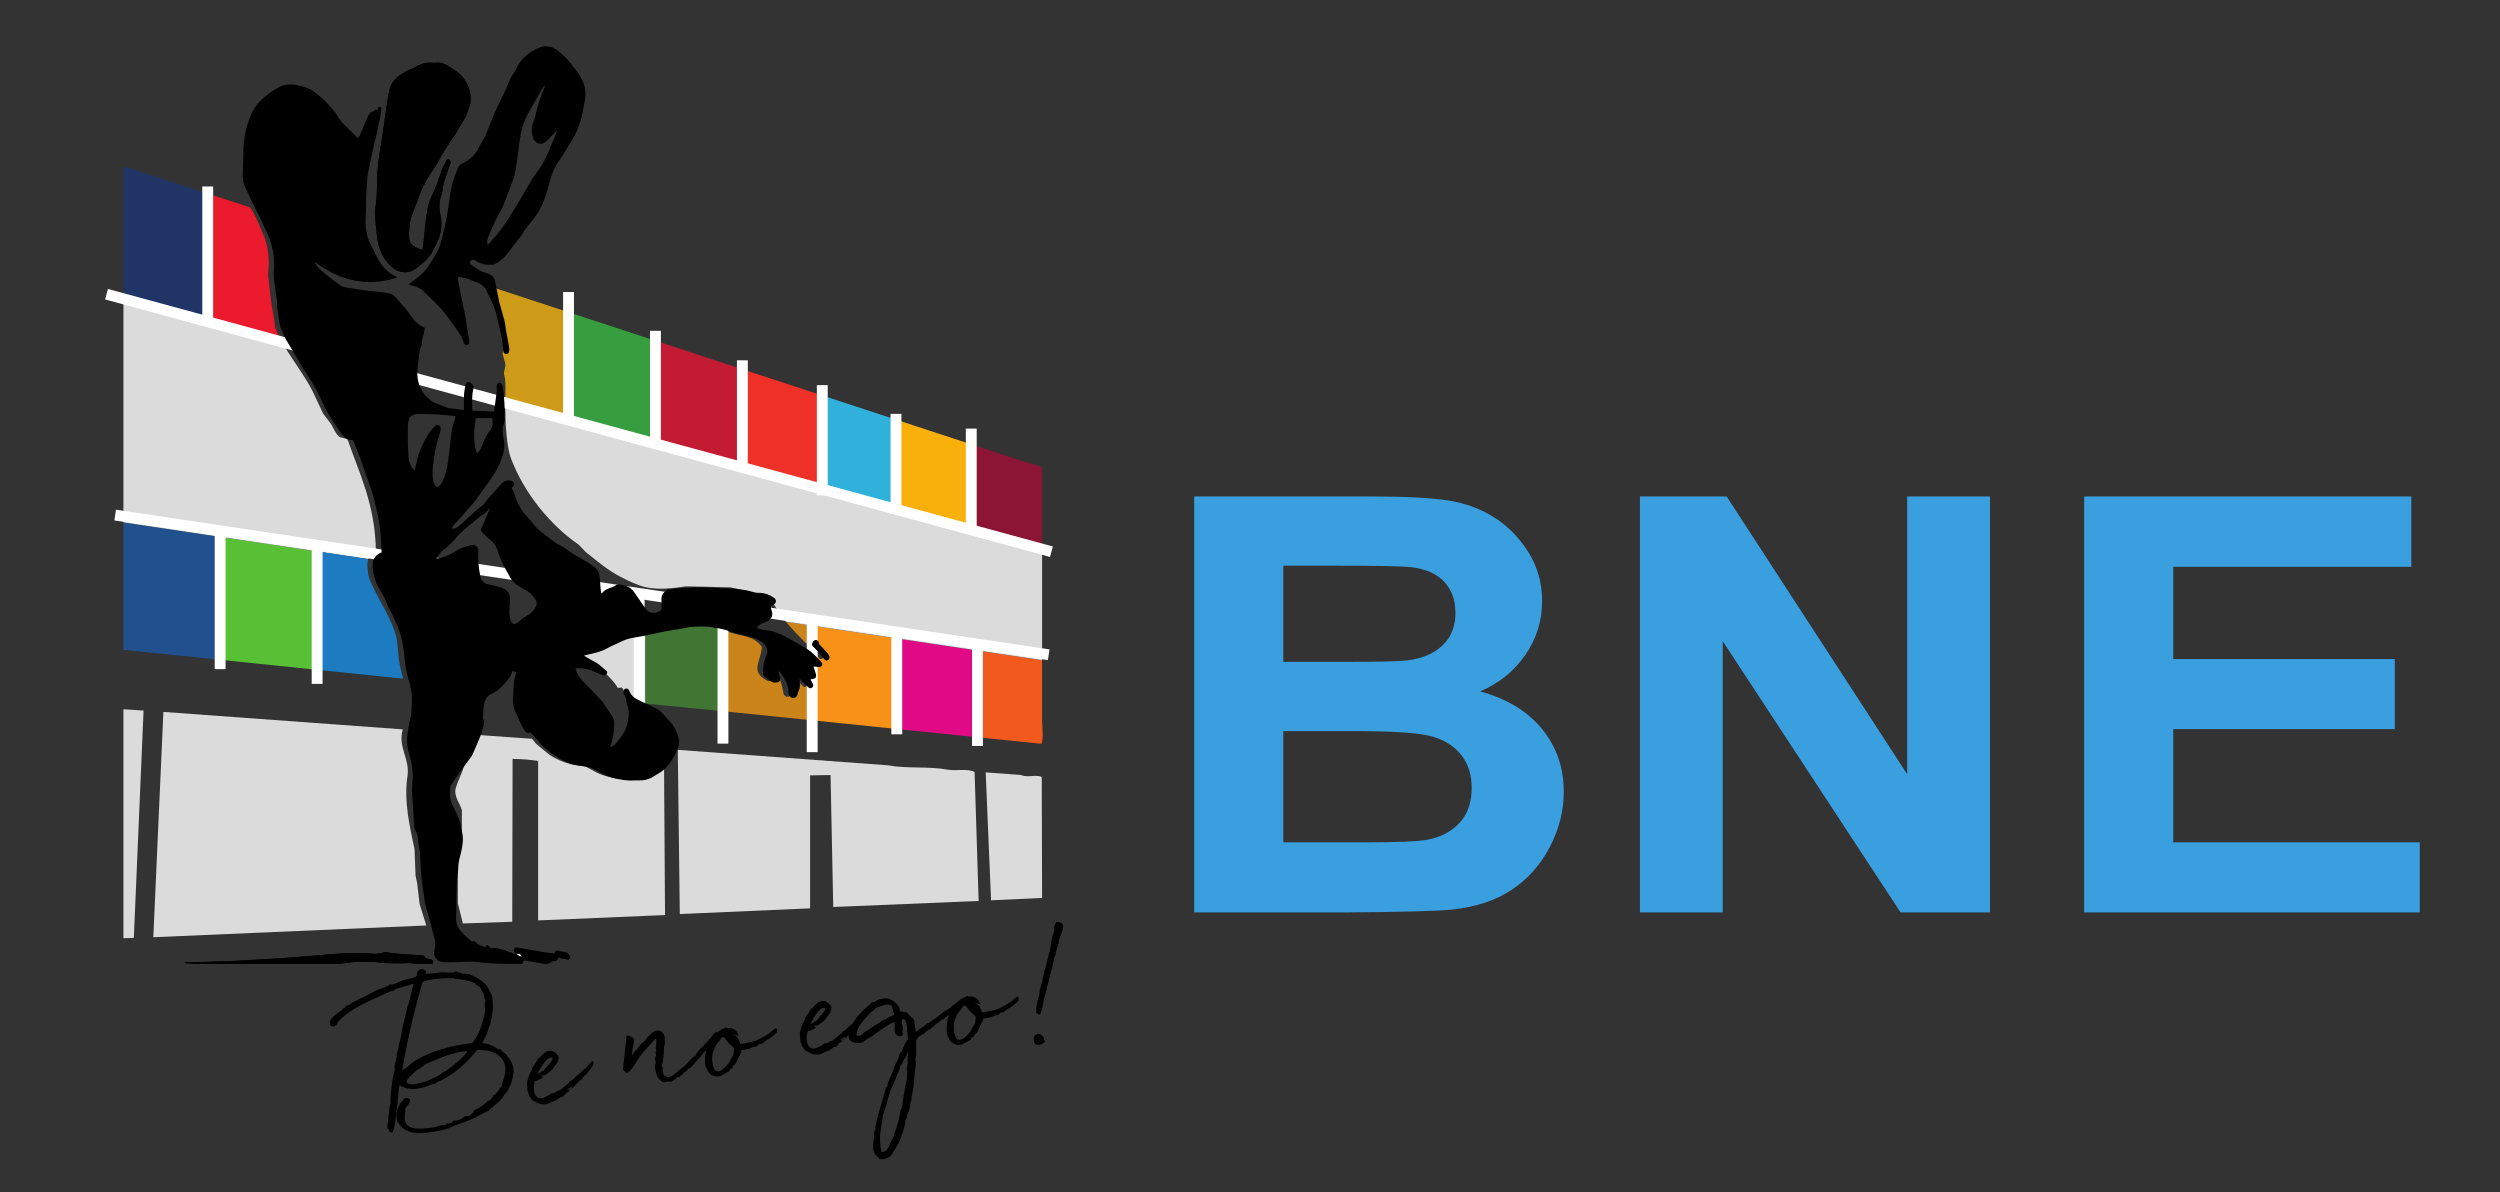 <?xml version="1.0" encoding="utf-8"?>
<!-- Generator: Adobe Illustrator 16.0.3, SVG Export Plug-In . SVG Version: 6.00 Build 0)  -->
<!DOCTYPE svg PUBLIC "-//W3C//DTD SVG 1.1//EN" "http://www.w3.org/Graphics/SVG/1.1/DTD/svg11.dtd">
<svg version="1.1" xmlns="http://www.w3.org/2000/svg" xmlns:xlink="http://www.w3.org/1999/xlink" x="0px" y="0px"
	 width="805.46px" height="384.038px" viewBox="1011.575 1362.416 805.46 384.038"
	 enable-background="new 1011.575 1362.416 805.46 384.038" xml:space="preserve">
<rect x="1011.575" y="1362.416" width="805.46" height="384.038" fill="#333333" stroke="none"/>
<g id="Ebene_1">
	<path fill="#DBDBDB" d="M1051.339,1664.697c1.119-0.035,2.237-0.072,3.354-0.107c1.046-24.412,2.091-48.828,3.138-73.238
		c-2.164-0.145-4.328-0.289-6.492-0.432V1664.697L1051.339,1664.697z"/>
	<path fill="#DBDBDB" d="M1218.696,1613.095c-1.197,0.426-2.836,0.326-4.436,0.324c-4.289,0-7.229-0.652-10.168-1.947l-3.787-2.055
		c-1.348-0.477-2.629-0.299-4.219-0.65c-2.764-0.607-5.512-1.824-7.574-3.244c-1.406-1.154-2.813-2.309-4.219-3.461
		c-0.432-0.543-0.865-1.082-1.299-1.623c-6.164-0.434-12.332-0.865-18.498-1.299c-0.459,2.082-1.855,4.027-2.488,5.842
		c-0.693,1.986-0.658,3.523-1.297,5.408c-0.664,1.949-1.643,3.707-2.273,5.842c-0.82,2.781,1.51,5.205,1.947,7.248v5.084
		c0,3.223-0.631,5.766-1.297,8.33v16.553l1.623,6.49c5.299-0.18,10.602-0.361,15.9-0.543c0.037-17.486,0.072-34.979,0.109-52.465
		c3.125,0.008,5.807,0.291,8.223,0.648v51.385c13.627-0.576,27.264-1.154,40.891-1.73c-0.107-16.404-0.215-32.816-0.322-49.221
		C1223.384,1609.814,1221.624,1612.052,1218.696,1613.095"/>
	<path fill="#DBDBDB" d="M1340.616,1612.122c-3.824-0.289-7.645-0.578-11.469-0.865c0.578,13.736,1.156,27.477,1.73,41.217
		c5.48-0.252,10.965-0.506,16.443-0.758c-0.035-12.982-0.072-25.965-0.107-38.945
		C1345.534,1611.829,1342.511,1613.058,1340.616,1612.122"/>
	<path fill="#DBDBDB" d="M1316.925,1610.39c-6.432-1.174-12.799-0.229-19.26-1.406c-22.57-1.658-45.146-3.318-67.719-4.977
		c0.217,17.596,0.432,35.197,0.648,52.791v0.109c13.992-0.613,27.984-1.227,41.977-1.84v-42.838c2.199-0.037,4.396-0.07,6.594-0.109
		c0.293,14.172,0.58,28.346,0.867,42.516c15.613-0.648,31.23-1.299,46.842-1.947c-0.43-13.848-0.863-27.695-1.299-41.541
		C1323.519,1609.945,1319.513,1610.865,1316.925,1610.39"/>
	<path fill="#DBDBDB" d="M1145.997,1647.064c-0.18-0.865-0.359-1.73-0.541-2.596c-0.107-2.813-0.215-5.627-0.324-8.438
		c-1.408-6.744-3.545-15.305-2.271-23.584c0.85-5.521-3.213-9.346-1.514-15.037c-25.709-1.875-51.424-3.75-77.133-5.625
		c-1.082,24.193-2.164,48.393-3.246,72.588c29.314-1.262,58.637-2.525,87.951-3.787c-0.721-2.307-1.443-4.615-2.164-6.922
		C1146.503,1651.462,1146.251,1649.263,1145.997,1647.064"/>
	<g>
		<path fill="#3A9FDF" d="M1396.328,1522.365h56.823c11.248,0,19.636,0.443,25.163,1.326c5.527,0.884,10.473,2.728,14.836,5.53
			c4.363,2.804,8,6.536,10.909,11.198c2.909,4.663,4.363,9.89,4.363,15.679c0,6.277-1.794,12.037-5.382,17.278
			c-3.588,5.242-8.452,9.173-14.594,11.792c8.662,2.377,15.321,6.431,19.976,12.159c4.654,5.729,6.981,12.464,6.981,20.203
			c0,6.095-1.503,12.021-4.509,17.78c-3.006,5.76-7.111,10.362-12.314,13.805c-5.205,3.443-11.621,5.563-19.248,6.354
			c-4.785,0.488-16.324,0.793-34.618,0.914h-48.387V1522.365z M1425.031,1544.671v30.991h18.812c11.183,0,18.133-0.151,20.848-0.457
			c4.912-0.549,8.775-2.148,11.588-4.8c2.812-2.651,4.218-6.139,4.218-10.467c0-4.145-1.212-7.511-3.636-10.102
			c-2.425-2.59-6.029-4.16-10.813-4.709c-2.845-0.304-11.022-0.457-24.532-0.457H1425.031z M1425.031,1597.968v35.836h26.568
			c10.343,0,16.904-0.274,19.685-0.823c4.267-0.731,7.741-2.514,10.424-5.348s4.024-6.628,4.024-11.382
			c0-4.021-1.035-7.435-3.103-10.238c-2.07-2.803-5.06-4.846-8.97-6.125c-3.912-1.28-12.396-1.92-25.454-1.92H1425.031z"/>
		<path fill="#3A9FDF" d="M1539.938,1656.384v-134.019h27.927l58.181,89.498v-89.498h26.666v134.019h-28.8l-57.308-87.396v87.396
			H1539.938z"/>
		<path fill="#3A9FDF" d="M1683.062,1656.384v-134.019h105.404v22.672h-76.702v29.711h71.368v22.58h-71.368v36.476h79.417v22.58
			H1683.062z"/>
	</g>
	<g>
		<path d="M1290.595,1688.571c0.099,0.141,0.11,0.239,0.116,0.289c0.082,0.692-0.679,1.569-1.323,2.386l-0.284,0.377
			c-0.424,0.595-0.796,0.932-1.139,1.167c-0.302,0.23-0.563,0.457-1.032,1.355c-0.71,0.271-1.18,0.819-1.685,1.421
			c-0.4,0.44-1.098,1.161-1.098,1.161c-0.034,0.054-0.337,0.284-0.685,0.47c0.256-0.276,0.465-0.598,0.499-0.65l-0.186-0.182
			c-0.4,0.791-2.944,1.198-1.196,1.021c0.081-0.008,0.128,0.036,0.29,0.021c0.164-0.017,0.401-0.09,0.593-0.21
			c-0.22,0.223-0.405,0.392-0.569,0.408c-0.08,0.008-0.168-0.034-0.29-0.021c-0.041,0.004-0.063,0.156-0.052,0.255
			c0.162-0.016,0.156-0.064,0.116-0.061l0.243-0.024c0.006,0.049-0.022,0.152-0.022,0.152c-0.175,0.268-0.528,0.403-0.772,0.428
			c-0.041,0.004-0.082,0.008-0.156,0.066l-0.354,0.485c-0.278,0.428-0.604,0.812-0.889,0.841c-0.324,0.032-0.365,0.037-0.418-0.059
			c-0.116,0.062-0.145,0.165-0.296,0.279c-0.262,0.228-0.523,0.454-0.849,0.487c0.006,0.049-0.028,0.103-0.028,0.103
			c-0.366,0.388-0.569,0.408-0.89,0.49c-0.08,0.008-0.202,0.021-0.318,0.082l-0.47,0.198c-0.546,0.255-1.197,0.671-2.038,0.856
			c-0.041,0.004-0.291-0.021-0.372-0.013c-0.128-0.037-0.25-0.024-0.453-0.004c-1.18,0.119-2.47-0.701-2.824-0.917
			c-0.719-0.177-1.016-0.598-1.226-0.977c-0.157-0.285-0.262-0.473-0.471-0.502c-0.169-0.734-0.331-1.067-0.448-1.356
			c-0.116-0.288-0.181-0.482-0.221-0.828c-0.012-0.1-0.041-0.347-0.018-0.499c0.017-0.202,0.011-0.602-0.007-0.75
			c-0.011-0.099-0.063-0.193-0.075-0.292l-0.035-0.297c-0.059-0.495,0.389-2.291,0.777-3.181l0.4-0.791
			c0.272-0.478,0.5-1.002,0.633-1.614c0.44-0.445,1.45-1.998,1.602-2.464c0.277-0.429,0.406-0.393,0.563-0.457l0.116-0.063
			l0.181-0.219c0.685-0.818,1.509-1.854,3.014-2.005c1.545-0.156,2.842,1.413,2.935,2.205c0.023,0.197-0.023,0.503-0.36,1.138
			c0.017,0.148-0.018,0.202-0.012,0.251c0,0-0.435,0.846-1.167,1.619l0.041-0.004c-0.104,0.16-0.91,1.343-1.759,1.829
			c-0.076,0.058-0.338,0.283-0.378,0.288l0.034-0.054c-0.301,0.23-0.521,0.453-0.876,0.589c-0.197,0.07-0.476,0.148-0.802,0.181
			l0.43-0.543l-0.528,0.404l-0.237,0.423c0.162-0.017,0.331,0.016,0.58,0.041c0.053,0.445-1.608,1.014-2.468,1.4
			c-0.075,0.059-0.191,0.119-0.273,0.128c-0.213,0.973-0.307,1.932-0.22,2.674c0.211,1.78,1.118,2.839,2.297,2.721
			c1.22-0.124,2.671-1.069,3.467-1.651c0.041-0.004,0.25,0.025,0.291,0.021l0.162-0.017c0.407-0.041,0.824-0.334,1.167-0.568
			c0.191-0.119,0.262-0.228,0.627-0.264l0.203-0.021c0.871-0.639,1.173-0.869,1.318-1.034l1.613-1.313l0.534-0.705
			c1.331-0.585,1.493-1.303,2.59-2.114c0.35-0.185,0.831-0.634,1.017-0.802l0.586-0.609c0.104-0.161,0.058-0.207,0.802-0.532
			c0.325-0.383,0.87-0.989,1.189-1.421c0.359-0.437,0.871-0.987,1.034-1.004L1290.595,1688.571z M1274.472,1691.4
			c0.349-0.186,0.801-0.882,1.155-1.368c0.111-0.11,0.285-0.377,0.354-0.485c0,0,0.308-0.181,0.465-0.246
			c0.075-0.059,0.069-0.108,0.063-0.157c-0.012-0.1,0.006-0.301,0.203-0.371l0.174-0.268c0.216-0.271,0.5-0.651,0.668-0.969
			c-0.117-0.288-0.384-0.461-0.547-0.444c-1.098,0.11-2.166,1.52-3.035,2.859c-0.454,0.694-0.924,1.593-1.395,2.491l0.646-0.465
			l0.023,0.198l0.227-0.174c0.069-0.106,0.592-0.561,0.592-0.561S1274.385,1691.359,1274.472,1691.4z"/>
		<path d="M1320.869,1685.763c0.022,0.198,0.005,0.399-0.019,0.552c-0.376,0.64-0.673,0.919-1.12,1.315
			c-0.557,0.507-1.353,1.086-1.962,1.498c-0.384,0.238-0.767,0.478-1.254,0.877c-0.702,0.672-1.057,0.808-1.377,0.891
			c-0.237,0.074-0.399,0.09-1.051,0.856c-0.046-0.046-0.534,0.354-0.726,0.474c-0.308,0.182-0.609,0.411-0.895,0.79
			c-0.063,0.156-0.261,0.228-0.453,0.347c-0.121,0.012-0.313,0.131-0.452,0.346c-0.209,0.321-0.598,0.511-0.993,0.65
			c-0.232,0.123-0.505,0.252-0.72,0.523c-0.423,0.594-0.905,0.692-1.364,0.988s-0.976,0.448-1.422,1.194
			c-0.407,0.742-0.407,0.742-0.36,1.138c0.035,0.297,0.035,0.646,0.035,1.346l0.013,1.15c0.035,0.647,0.094,1.492-0.034,2.154
			c-0.07,0.108-0.192,0.471-0.208,0.673c0.018,0.148-0.006,0.65-0.006,0.65c0.018,0.148,0.111,0.239,0.134,0.438
			c0.07,0.594-0.104,1.561-0.243,2.476l0.041-0.004c-0.094,0.61-0.232,1.175-0.215,1.673c-0.034,0.403-0.069,0.808-0.069,1.157
			c-0.022,0.504-0.005,1.002-0.283,2.48c0.017,0.498-0.429,2.646-0.654,3.869c0.011,0.1,0.063,0.194,0.075,0.293
			c0.029,0.247-0.047,0.305-0.109,0.461c-0.168,0.317-0.303,0.581-0.302,0.932l-0.093,0.609c-0.099,0.561-0.156,1.117-0.395,1.891
			c-0.069,0.108-0.145,0.165-0.221,0.224l0.035,0.297c0.006,0.05-0.203,0.371-0.424,0.593l0.041-0.004
			c0.035-0.054-0.012,0.251-0.023,0.503c-0.063,0.506-0.209,1.021-0.695,1.421c0.045,0.045,0.156,0.284,0.162,0.334
			c0.053,0.445-0.829,3.786-1.195,4.173c-0.034,0.054-0.115,0.412-0.162,0.718c-0.052,0.255-0.215,0.621-0.406,1.091
			c-0.748,1.678-1.653,3.069-2.559,4.463l-0.418,0.642c-0.784,0.679-2.544,1.106-2.973,0.95c-0.023-0.197-0.338-0.065-0.338-0.065
			c-0.162,0.017-0.372-0.012-0.424-0.106c-0.14-0.136-0.146-0.536-0.314-0.569c-0.256-0.074-0.512-0.148-0.547-0.445
			c-0.295-0.07-0.924-1.208-0.999-1.85c-0.117-0.989-0.029-1.999,0.104-2.964c0.104-0.86,0.237-1.825,0.15-2.566
			c0.104-0.16,0.155-0.417,0.249-0.677c0.028-0.103,0.022-0.152,0.4-0.79c-0.006-0.049-0.175-0.082-0.296-0.069
			c0.532-2.807,1.24-5.181,1.912-7.499c0.238-0.774,0.424-1.294,0.621-2.064c0.063-0.156,0.081-0.357,0.122-0.713l0.081-0.357
			c0.307-0.532,0.377-0.64,0.429-0.895l0.064-0.508c0.069-0.456,0.086-1.009,0.638-1.214c0.134-0.965,0.574-2.11,1.103-3.214
			l0.39-0.89c0.133-0.264,0.417-0.993,0.643-1.866c0.429-0.895,0.772-1.83,1.445-3.1l0.116-0.411
			c0.115-0.411,0.168-1.018,0.719-1.573c-0.092-0.092,0.141-0.215,0.342-0.235c0.296-1.33,1.144-2.867,1.945-4.1
			c-0.041-0.346-0.151-1.285-0.151-1.635c-0.029-0.598-0.083-1.393-0.153-1.986c-0.181-1.533-0.5-2.853-1.313-2.771
			c-0.446,0.046-0.354,0.838-0.242,1.777c0.034,0.297,0.11,0.589,0.146,0.886l0.094,0.79c-0.191,0.119-0.215,0.272-0.192,0.471
			c0.018,0.148,0.029,0.247,0.088,0.391c0.018,0.148,0.08,0.343,0.092,0.441c0.035,0.297-0.016,0.553-0.562,0.808
			c-1.477,0.049-1.93-0.655-2.047-1.645c-0.04-0.347-0.017-0.85-0.023-1.249c0.035-0.403,0.029-0.804-0.012-1.149
			c-0.07-0.594-0.1-0.49-0.07-0.594c-0.796,0.231-1.944,0.947-2.746,1.479c-1.568,1.01-3.008,2.055-4.634,3.271
			c-0.389,0.189-0.661,0.317-0.813,0.432l-0.614,0.363l-0.646,0.465c-0.453,0.346-0.9,0.741-1.916,0.844
			c-1.138,0.115-3.23-0.523-3.37-1.711c-0.104-0.891-0.059-1.896,0.44-2.896c1.224-2.524,2.559-4.812,6.137-7.625
			c0.04-0.004-0.023,0.152,0.289-0.33c0.181-0.218,0.284-0.378,0.599-0.511c0.15-0.115,0.435-0.144,0.679-0.168l0.285-0.029
			c0.743-0.675,1.446-0.996,3.072-1.16c2.073-0.209,4.771,1.72,5.038,3.994l0.018,0.147l0.383,0.112
			c0.511,0.148,1.022,0.298,1.795,0.22c0.36,0.613,0.819,1.018,1.14,1.286c0.406,0.308,0.824,0.716,1.063,0.992
			c0.203,0.33,0.239,1.328,0.379,2.164c0.088,0.74,0.169,1.434,0.262,1.874c0.11-0.11,0.401-0.09,0.54-0.304
			c0.14-0.215,0.592-0.561,1.127-0.915c0.494-0.35,1.202-0.622,1.678-1.12c0.162-0.366,0.481-0.448,0.808-0.481
			c0.08-0.008,0.121-0.013,0.191-0.119c0.209-0.321,0.755-0.577,1.323-0.984c1.533-0.956,2.927-2.396,4.519-3.209
			c0.191-0.119,0.807-0.481,0.829-0.634c0.163-0.017,0.244-0.024,0.36-0.087c0.063-0.156,0.122-0.362,0.313-0.482
			c0.198-0.069,0.424-0.242,0.604-0.461c0.663-0.317,0.75-0.626,1.359-0.688C1320.909,1685.407,1320.828,1685.416,1320.869,1685.763
			z M1299.664,1689.456c-0.191-0.932-0.57-2.395-0.861-3.115c-0.563-0.243-1.063-0.294-1.55-0.244
			c-0.691,0.069-1.563,0.358-2.353,0.639c-0.437,0.144-1.308,0.432-1.069,0.357c-0.203,0.371-0.615,0.713-0.992,1.001
			c0,0-0.522,0.453-0.646,0.465c-0.406,0.392-0.765,0.828-1.131,1.216c-0.18,0.219-0.318,0.432-0.842,0.885l0.041-0.004
			c-1.022,1.104-2.851,3.391-2.711,5.277c0.313,0.219,0.569,0.293,0.691,0.281c0.285-0.029,0.987-0.351,1.371-0.59l-0.162,0.017
			c0.063-0.156,0.324-0.384,0.399-0.44l-0.121,0.012c1.375-0.889,2.561-1.658,3.559-2.26l-0.041,0.004l1.684-1.071
			c0.518-0.502,1.202-0.973,2.057-1.059c0.394-0.488,1.416-0.893,2.241-1.227
			C1299.346,1689.538,1299.584,1689.464,1299.664,1689.456z M1304.061,1701.271c-0.094,0.259-0.256,0.626-0.342,0.936
			c-0.249,0.676-0.506,1.301-0.854,1.486c-0.504,0.952-0.517,1.203-0.609,1.463l-0.249,0.325c-0.262,0.228-0.517,0.503-0.441,1.145
			c-0.569,1.109-0.952,2.049-1.294,2.983c-0.058,0.206-0.115,0.412-0.447,1.096l-0.486,1.101c-0.528,1.104-1.033,2.406-1.439,3.849
			l-0.986,3.502c-0.086,0.309-0.22,0.571-0.313,0.831c-0.185,0.52-0.244,0.726-0.389,1.241c-0.19,0.47-0.272,1.179-0.33,1.733
			c-0.012,0.251-0.081,0.358-0.087,0.659c-0.469,2.301-0.927,5.049-0.589,7.916c0.076,0.644,0.197,1.33,0.361,2.015
			c0.714,0.128,1.248-0.226,1.766-0.729c0.527-0.753,0.853-1.486,1.207-2.324c0.29-0.679,0.573-1.408,1.062-2.157
			c-0.006-0.4,0.18-0.92,0.371-1.39l0.29-0.68l-0.04,0.005l0.684-2.221c0.527-1.805,0.289-1.381,0.452-2.098
			c0.087-0.658,0.243-1.426,0.418-2.044c0.035-0.054,0.174-0.268,0.325-0.383c0.242-0.725,0.307-1.582,0.341-2.336
			c0.012-0.252,0.059-0.556,0.18-1.271c0.215-0.971,0.359-1.836,0.527-2.854l0.145-0.864c0.006-0.301,0.115-0.763,0.261-1.277
			c0.1-0.211,0.162-0.717,0.209-1.022c0.04-0.703,0.132-2.365,0.126-2.414c-0.006-0.05-0.186-0.182-0.203-0.33
			c-0.035-0.297,0.035-0.755,0.181-1.269c0.109-0.461,0.207-1.021,0.132-1.665l-0.023-0.197c0,0,0.017-0.553,0.04-1.056
			C1304.055,1702.272,1304.113,1701.716,1304.061,1701.271z"/>
		<path d="M1339.797,1683.751l-0.08,1.059l-0.813,0.783c-0.697,0.721-2.207,1.874-2.363,1.589c-0.099,0.211-0.384,0.589-0.953,0.646
			c-0.011,0.252-0.196,0.421-0.47,0.549c-0.378,0.288-0.796,0.23-1.168,0.218c-0.074,0.058-0.18,0.218-0.283,0.379
			c-0.175,0.269-0.401,0.441-0.848,0.486c-0.197,0.069-0.563,0.106-0.883,0.189c-0.278,0.078-0.563,0.106-0.738,0.374l-1.243,0.276
			c-0.389,0.189-0.97,0.147-1.684,0.369c-0.064,0.157-0.053,0.256-0.041,0.354s0.023,0.198-0.104,0.511
			c-0.285,0.379-0.581,1.01-0.871,1.689c-0.459,0.997-0.882,1.94-1.381,2.24l-0.222,0.223c-0.075,0.059-0.232,0.124-0.215,0.272
			l0.023,0.198c0.012,0.099,0.141,0.136-0.284,0.378l-0.324,0.033c-0.204,0.021-0.36,0.438-0.436,0.846
			c-0.669,0.267-1.011,0.501-1.436,0.744c-0.69,0.42-1.381,0.841-2.234,0.927c-0.366,0.037-0.738,0.024-1.081-0.092
			c0.082-0.008-0.087-0.041-0.127-0.037c-0.297-0.07-1.017-0.247-1.871-1.212c-0.232-0.227-0.25-0.375-0.268-0.523
			c-0.012-0.099-0.023-0.197,0.017-0.201c-0.68-0.883-0.709-1.13-0.809-1.97c-0.151-1.286,0.028-3.955,0.625-5.518
			c0.54-1.355,2.346-5.24,6.34-6.244c0.006,0.05-0.051,0.256-0.174,0.269l0.203-0.021c0.082-0.009,0.198-0.071,0.32-0.083
			c1.22-0.123,3.113,0.587,3.381,2.511l-0.936-0.257l0.041-0.004c-0.425-0.106-0.849-0.214-1.139-0.235
			c1.789,0.521,2.155,1.535,2.604,2.89l0.069,0.243c1.575-0.259,4.35-0.439,6.923-2c0.459-0.296,1.052-0.506,1.499-0.902
			c0.424-0.242,0.627-0.263,0.847-0.485l0.488-0.399c-0.006-0.05,0.551-0.557,0.592-0.561c0.615-0.362,0.518-0.503,1.15-0.717
			L1339.797,1683.751z M1324.907,1689.007l-0.134-0.086c-0.581-0.392-0.843-0.864-1.139-1.285c-0.487-0.651-0.936-1.307-1.301-1.271
			c-0.366,0.037-0.749,0.627-1.057,1.157c-0.21,0.322-0.431,0.545-0.721,0.875c-0.29,0.328-0.738,1.074-0.951,1.696
			c-0.128,0.313-0.243,0.726-0.488,1.1c-0.202,0.721-0.342,1.985-0.201,3.173c0.169,1.434,0.623,3.189,1.842,3.066
			c1.424-0.144,2.531-1.558,3.537-2.81c0.29-0.328,0.348-0.534,0.371-0.688c0.023-0.152,0.082-0.358,0.29-0.68
			c0.034-0.054,0.15-0.115,0.273-0.128l-0.023-0.197c-0.035-0.297,0.092-0.261,0.283-0.38c0.244-0.024,0.354-1.535,0.413-2.092
			c-0.018-0.148,0.052-0.256,0.08-0.358C1325.756,1689.573,1325.268,1689.272,1324.907,1689.007z"/>
		<path d="M1346.03,1695.481c0.448-0.045,0.884,0.16,1.262,0.572l0.622,0.739c0,0-0.041,0.354-0.029,0.452
			c0.023,0.198,0.076,0.293,0.169,0.384c0.052,0.095,0.145,0.186,0.162,0.334l-0.104,0.16c-0.35,0.535-1.052,0.856-1.742,0.927
			c-1.058,0.106-1.597-0.289-1.743-1.525C1344.493,1696.386,1345.217,1695.563,1346.03,1695.481z M1354.112,1660.74
			c0.076,0.643-0.243,1.426-0.521,2.204c-0.122,0.361-0.453,1.396-0.372,1.038c-0.214,0.622-0.394,1.191-0.533,1.756l0.023,0.197
			c0.012,0.099,0.029,0.247-0.099,0.56c-0.034,0.054-0.075,0.058-0.458,1.348l0.041-0.005c-0.059,0.207-0.041,0.355-0.569,1.46
			l0.069-0.107c0.012,0.1-0.04,0.354-0.028,0.452c-0.022,0.152,0.151-0.115-0.109,0.813c-0.285,0.028-0.431,0.895-0.546,1.656
			l-0.15,0.815l-1.548,6.061l-1.473,5.653c-0.076,1.107-0.615,3.164-1.044,4.408c-0.104,0.16-0.215,0.271-0.337,0.284l-0.384-0.112
			c-0.104-0.188-0.25-0.374-0.615-0.337c-0.164-1.735,0.178-3.371,0.625-4.817c0.115-0.411,0.436-1.544,0.475-1.898
			c-0.018-0.148,0.029-0.454,0.012-0.603c0.018-0.201-0.005-0.399,0.064-0.506c0.099-0.211,0.277-0.779,0.365-1.089l0.249-1.024
			l0.887-3.993c0,0,0.035-0.054,0.006,0.05c0.598-1.562,0.852-3.589,1.426-5.348c0.018-0.202,0.077-0.408,0.21-0.672l-0.041,0.004
			c0.18-0.568,0.278-1.479,0.423-2.345c0.018-0.202,0.093-0.608,0.278-1.479c-0.121,0.013,0.221-0.222,0.156-0.416
			c-0.047-0.044-0.059-0.144-0.07-0.242s0.168-0.668,0.407-1.093c0.022-0.152,0.063-0.506,0.19-0.818
			c0.082-0.359,0.204-0.722,0.175-0.969c-0.006-0.05-0.059-0.145-0.064-0.194l-0.023-0.198c-0.029-0.247,0.389-1.589,0.813-1.832
			C1353.142,1659.488,1354.002,1659.801,1354.112,1660.74z"/>
	</g>
	<g>
		<path d="M1242.812,1695.839c0.07,0.593-0.109,0.812-0.289,1.03c-0.186,0.169-0.331,0.334-0.395,0.49
			c-0.047,0.304-0.023,0.502-1.063,1.457c-0.371,0.338-0.807,0.482-0.906,1.042c-1.474,1.101-1.928,1.797-2.536,2.558
			c-0.354,0.487-0.9,1.093-1.887,2.144c-0.296,0.28-0.372,0.337-0.429,0.544c-0.07,0.106-0.168,0.317-0.541,0.655
			c-0.145,0.163-0.882,0.889-1.207,0.921l-0.366,0.037c0.069,0.243-0.012,0.602-1.324,1.335c-0.076,0.058-0.215,0.272-0.249,0.326
			l-0.325,0.383l-0.36,0.087c0.082-0.009-0.028,0.103-0.109,0.11c-0.064,0.157-0.03,0.454-0.6,0.511l-0.243,0.025
			c-0.082,0.008-0.168-0.034-0.25-0.025c-0.122,0.013-0.227,0.172-0.331,0.333c-0.063,0.156-0.215,0.272-0.4,0.441
			c-0.313,0.132-0.54,0.305-0.767,0.478c-0.115,0.062-0.267,0.178-0.511,0.202c-0.081,0.008-0.284,0.028-0.371-0.013
			c-0.21-0.029-0.466-0.104-0.75-0.075c-0.121,0.013-0.318,0.083-0.477,0.148l0.041-0.004c-0.115,0.062-0.359,0.086-0.522,0.103
			c-0.772,0.078-1.028-0.347-1.546-0.896l-0.668-0.782c-0.244-0.325-0.75-2.176-0.86-3.114c-0.029-0.247,0.01-0.603,0.139-0.916
			c0.051-0.255,0.14-0.564,0.099-0.911c-0.012-0.099-0.064-0.192-0.082-0.341c-0.059-0.145-0.076-0.292-0.1-0.49
			c-0.023-0.197,0.006-0.301,0.035-0.404c0.128-0.313,0.291-0.679,0.256-0.976l-0.035-0.297c-0.012-0.099-0.064-0.194-0.082-0.343
			c-0.035-0.297,0.074-0.408,0.215-0.622c0.04-0.004,0.011-0.252,0.046-0.305c-0.133-0.087-0.191-0.23-0.203-0.329
			c-0.035-0.297,0.063-0.857,0.162-1.418l-0.041,0.004l0.063-0.856c0.029-0.104,0.007-0.302-0.028-0.599
			c-0.029-0.246,0.006-0.3-0.059-0.493c-0.272,0.128-0.493,0.351-0.673,0.567c-0.691,0.771-1.12,1.314-2.142,2.419
			c-0.843,0.886-1.748,1.927-2.805,3.436c0.047,0.045-0.098,0.21-0.283,0.379l-0.17,0.317c-0.58,1.008-2.194,3.724-3.437,3.998
			c-0.622-0.386-0.912-0.758-1.162-1.133l1.175-10.977l0.848,0.215c0.598,0.189,1.325,0.417,1.568,1.093
			c-0.074,0.759-0.186,1.57-0.376,2.39c-0.151,0.815-0.33,1.734-0.371,2.79c0.36-0.438,0.737-1.076,1.058-1.508
			c0.109-0.111,0.376-0.289,0.493-0.35l-0.041,0.004l0.186-0.169c1.051-1.558,1.573-2.011,1.882-2.192
			c0.156-0.066,0.267-0.177,0.557-0.506l0.464-0.597c0.935-1.146,2.165-2.572,3.589-2.716c1.26-0.127,2.23,0.775,2.405,2.26
			c-0.022,0.502,0.019,0.849,0.053,1.146c0.041,0.696,0.036,0.997-0.261,1.627c0.065,0.894-0.039,2.105-0.194,3.223
			c-0.007,0.301-0.095,0.61-0.1,0.91c-0.075,0.758-0.156,1.467-0.458,2.048c0.203,0.33,0.285,0.672,0.308,0.869
			c0.035,0.296,0.018,0.499,0.008,0.75c-0.018,0.202,0,0.351,0.023,0.548c0.308,1.22,1.221,1.629,1.952,1.555
			c0.935-0.094,1.864-0.939,2.763-1.681c0.413-0.342,0.819-0.733,1.237-1.025c1.22-0.823,1.719-1.475,2.409-2.245
			c0.29-0.329,0.615-0.712,1.058-1.158c0.179-0.218,0.493-0.349,0.726-0.473c0.19-0.119,0.349-0.186,0.534-0.354
			c-0.006-0.049,0.08-0.358,0.15-0.466c-0.018-0.147,0.047-0.305,0.303-0.581c1.34-1.537,2.866-2.891,4.277-4.535
			c0,0,0.39-0.539,0.529-0.754c0.354-0.486,0.853-1.137,1.137-1.166C1242.58,1694.911,1242.789,1695.641,1242.812,1695.839z"/>
		<path d="M1261.956,1693.906l-0.08,1.059l-0.814,0.782c-0.696,0.722-2.205,1.875-2.362,1.59c-0.099,0.211-0.383,0.589-0.952,0.646
			c-0.012,0.251-0.197,0.42-0.47,0.549c-0.378,0.288-0.796,0.23-1.168,0.218c-0.075,0.058-0.18,0.218-0.284,0.378
			c-0.175,0.27-0.4,0.442-0.848,0.487c-0.197,0.069-0.563,0.106-0.882,0.188c-0.279,0.079-0.563,0.107-0.739,0.375l-1.243,0.276
			c-0.389,0.189-0.97,0.147-1.684,0.369c-0.063,0.157-0.052,0.256-0.04,0.354s0.023,0.198-0.104,0.51
			c-0.284,0.38-0.58,1.011-0.87,1.69c-0.459,0.997-0.882,1.939-1.383,2.24l-0.22,0.223c-0.076,0.059-0.232,0.124-0.215,0.272
			l0.023,0.197c0.012,0.1,0.14,0.137-0.284,0.379l-0.325,0.033c-0.204,0.021-0.36,0.438-0.435,0.845
			c-0.669,0.268-1.011,0.502-1.436,0.745c-0.69,0.42-1.381,0.84-2.235,0.927c-0.365,0.036-0.737,0.023-1.081-0.092
			c0.082-0.008-0.086-0.042-0.127-0.037c-0.296-0.07-1.017-0.247-1.871-1.212c-0.232-0.227-0.25-0.375-0.268-0.523
			c-0.012-0.099-0.023-0.197,0.018-0.201c-0.68-0.883-0.709-1.13-0.809-1.97c-0.151-1.286,0.027-3.956,0.625-5.518
			c0.54-1.355,2.344-5.24,6.34-6.245c0.006,0.05-0.052,0.257-0.174,0.269l0.203-0.021c0.081-0.008,0.198-0.07,0.319-0.082
			c1.22-0.123,3.113,0.586,3.381,2.51l-0.935-0.256l0.041-0.004c-0.425-0.106-0.849-0.214-1.14-0.235
			c1.79,0.521,2.155,1.534,2.604,2.89l0.069,0.243c1.573-0.259,4.351-0.439,6.923-2c0.458-0.296,1.051-0.507,1.498-0.902
			c0.424-0.242,0.627-0.263,0.849-0.485l0.486-0.399c-0.006-0.05,0.552-0.557,0.593-0.561c0.615-0.363,0.518-0.503,1.149-0.718
			L1261.956,1693.906z M1247.065,1699.161l-0.134-0.086c-0.58-0.393-0.842-0.865-1.139-1.285c-0.487-0.651-0.936-1.308-1.301-1.271
			c-0.366,0.037-0.749,0.626-1.058,1.157c-0.208,0.321-0.429,0.545-0.72,0.874c-0.29,0.329-0.737,1.075-0.951,1.697
			c-0.128,0.313-0.243,0.726-0.487,1.1c-0.203,0.721-0.342,1.985-0.201,3.173c0.169,1.434,0.622,3.189,1.842,3.066
			c1.424-0.144,2.531-1.558,3.536-2.811c0.29-0.327,0.349-0.534,0.372-0.687c0.022-0.152,0.081-0.359,0.29-0.68
			c0.035-0.054,0.15-0.115,0.272-0.128l-0.023-0.197c-0.035-0.297,0.093-0.261,0.284-0.38c0.243-0.024,0.354-1.535,0.411-2.092
			c-0.017-0.148,0.053-0.256,0.082-0.359C1247.914,1699.727,1247.427,1699.425,1247.065,1699.161z"/>
	</g>
	<g>
		<path d="M1176.983,1706.609c0.396,3.362-1.804,7.736-2.906,8.498c-0.626,1.315-1.713,2.225-2.874,3.192l-0.679,0.52l0.006,0.05
			c-0.14,0.214-0.191,0.469-0.64,0.515c-0.039,0.004-0.086-0.041-0.127-0.037l-0.243,0.375c-0.146,0.164-0.359,0.438-0.32,0.434
			c-0.702,0.32-1.597,0.76-2.369,1.188c-1.195,0.671-2.636,1.367-3.966,1.952c-0.743,0.325-1.533,0.605-2.323,0.885
			c-1.063,0.408-2.335,0.786-3.426,1.297l0.041-0.004c-1.586,0.86-4.326,1.337-7.116,1.769c-3.211,0.324-7.584,0.916-10.146-3.027
			c-0.041,0.004-0.047-0.046-0.047-0.046c-0.094-0.091-0.192-0.23-0.251-0.375c-0.075-0.292-0.174-0.782-0.227-1.228
			c-0.087-0.391-0.088-0.742-0.048-1.097c-0.011-0.099,0.054-0.255,0.042-0.354c0.069-1.157,1.165-3.721,2.135-4.218
			c0.041-0.355,0.337-0.636,0.702-0.672c0.488-0.05,1.348-0.086,1.43,0.605c0.1,0.841-0.487,1.45-1.026,2.105l-0.46,0.647
			c0.048,0.744-0.039,1.404-0.109,1.862c-0.051,0.604-0.098,1.261-0.04,1.755c0.351,2.967,3.858,3.062,7.518,2.692
			c1.545-0.156,2.938-0.546,4.409-0.995c0.121-0.012,0.289,0.021,0.412,0.009l0.284-0.028c0,0,0.041-0.004,0.191-0.12
			c0,0,0.25,0.025,0.378,0.063c-0.046-0.046-0.012-0.1,0.023-0.152c0.017-0.202,0.174-0.268,0.499-0.301
			c0.081-0.008,0.169,0.032,0.29,0.021l0.325-0.033c0.447-0.045,1.15-0.366,1.248-0.927c0.5,0.05,0.743,0.025,0.987,0
			c1.139-0.114,2.016-0.703,2.876-1.441c0.417,0.058,0.499,0.05,0.62,0.037c1.058-0.106,1.801-0.781,2.323-1.936
			c1.614-0.612,3.165-1.77,4.534-3.059l0.325-0.033c0.041-0.004,0.116-0.062,0.187-0.169c-0.041,0.005,0.18-0.219,0.436-0.494
			l-0.041,0.004l0.587-0.609c-0.047-0.046-0.053-0.096-0.059-0.145c-0.041-0.347,0.365-0.388,0.72-0.523
			c0.122-0.012,0.041-0.004,0.116-0.062l0.284-0.379c0.209-0.321,0.453-0.697,0.877-0.938c0.034-0.404,0.319-0.783,0.656-1.067
			c0.075-0.058,0.186-0.169,0.243-0.375c0.14-0.214,0.202-0.722,0.268-1.228c0.491-1.401,1.026-3.156,0.817-4.936
			c-0.368-3.115-3.401-5.11-7.09-5.339c-0.082,0.008-0.168-0.033-0.25-0.025c-0.459-0.054-0.999-0.099-1.324-0.065
			c-0.406,0.041-0.981,0.749-1.481,1.399l-0.765,0.828c-3.089,3.465-6.996,6.61-10.928,8.158l0.041-0.004l-0.303,0.231
			c-0.186,0.169-0.372,0.338-0.615,0.362l-0.203,0.021c-0.082,0.009-0.209-0.029-0.291-0.021c-0.04,0.004-0.074,0.058-0.156,0.065
			l-0.709,0.271c-1.219,0.474-2.752,1.079-4.541,1.26c-1.952,0.197-4.008-0.146-5.368-1.21c-0.295,0.631-0.399,2.192-0.509,3.704
			l-0.156,1.817l-0.087-0.042c0.134,0.087,0.232,0.227,0.238,0.276c-0.326,0.384-0.487,2.151-0.673,4.071
			c-0.196,2.171-0.537,4.858-1.321,5.537c-0.9-0.31-0.883-0.511-0.958-0.804c-0.029-0.247-0.1-0.49-0.523-0.598
			c0-0.7,0.122-1.413,0.242-2.126c0.059-0.205,0.082-0.358,0.151-1.165l0.041-0.005c-0.094-0.091-0.222-0.128-0.094-0.44
			l0.063-0.157l0.128-1.014c0.128-1.013,0.149-2.217,0.585-3.062l-0.023-0.198c-0.012-0.099-0.063-0.193-0.075-0.292
			c-0.047-0.396-0.048-0.745-0.012-1.148l0.006,0.049c-0.006-0.049,0.022-0.152,0.017-0.201c0.19-2.571,0.497-5.555,1.088-8.217
			c0,0,0.1-0.21,0.228-0.522c0.068-0.106,0.092-0.26,0.063-0.507l-0.035-0.297c-0.018-0.148-0.07-0.243-0.082-0.342
			c-0.022-0.198,0.192-1.171,0.419-2.044c0.109-0.462,0.196-0.771,0.23-1.175c0.099-0.209,0.111-0.461,0.088-0.658
			c-0.018-0.148-0.035-0.297,0.022-0.504l0.006,0.05c0.046-0.305,0.167-0.668,0.231-0.823c0.181-0.569,0.441-1.146,0.33-2.085
			c0.5-1.001,0.784-2.432,0.987-3.854c0.045-0.305,0.115-0.762,0.277-1.479c0.26-1.277,0.648-2.867,0.956-4.1l0.789-3.432
			l0.237-0.424c0,0,0.035-0.055,0.18-0.569l0.446-1.796c0.302-1.281,0.621-2.765,0.998-4.104l-0.082,0.008
			c-0.168-0.033-0.44,0.095-0.673,0.219l0.04-0.004l-0.389,0.189c-1.719,0.423-3.514,0.905-5.047,1.511
			c0.047,0.044,0.053,0.094,0.053,0.094c-0.105,0.161-0.262,0.228-0.465,0.248c-0.122,0.012-0.198,0.069-0.278,0.077
			c-0.279,0.079-0.372-0.012-0.796,0.23c0,0-0.587,0.259-0.859,0.387l0.039-0.004c-0.191,0.119-0.389,0.189-0.783,0.329l0.04-0.004
			c-2.932,1.297-5.865,2.594-8.763,4.188c-1.887,1.092-3.885,2.294-5.945,4.354l0.116-0.063c-0.069,0.108-0.262,0.228-0.371,0.338
			l-0.151,0.116c-0.22,0.572-0.649,1.467-1.504,1.553c-0.446,0.046-1.068,0.008-1.173-0.882c-0.187-1.583,2.171-3.222,3.39-4.045
			l0.575-0.359c0.075-0.058-0.047-0.045,0.022-0.152c0.104-0.16,0.32-0.433,0.686-0.469c0.041-0.005,0.146-0.165,0.25-0.326
			c0.139-0.214,0.395-0.489,0.761-0.526c0.041-0.004,0.047,0.046,0.168,0.033c0.238-0.074,0.43-0.193,0.655-0.366l-0.039,0.004
			c0.186-0.169,0.487-0.4,0.72-0.523c1.005-0.552,2.015-1.055,3.065-1.561c1.207-0.572,2.491-1.202,3.995-2.055
			c0.656-0.367,1.644-0.717,2.591-1.063l1.928-0.745l0.18-0.219c0.104-0.16,0.261-0.227,0.465-0.247
			c0.081-0.009,0.33,0.017,0.412,0.009c0.088,0.041,0.127,0.037,0.127,0.037c0.448-0.045,1.313-0.384,2.017-0.704
			c0.585-0.259,1.173-0.519,1.766-0.729c0.592-0.21,1.271-0.378,1.916-0.493c1.406-0.293,2.532-0.506,2.415-1.495l-0.034-0.297
			c0.261-0.577,0.673-1.269,1.405-1.343c0.162-0.017,1.475,0.301,1.551,0.944c0.012,0.099-0.052,0.255-0.081,0.357
			c-0.036,0.055-0.069,0.108-0.063,0.157c0.022,0.198,1.607,0.038,2.218-0.023l1.139-0.115c0.365-0.037,0.767-0.128,1.173-0.169
			c0.772-0.078,1.638-0.064,2.347,0.013c0.703,0.03,1.452,0.104,2.021,0.047c0.244-0.024,0.122-0.012,0.319-0.082
			c-0.006-0.05,0.157-0.416,0.883-0.189c0.053,0.095,0.221,0.128,0.39,0.16c0.29,0.021,0.621,0.038,1.237,0.376
			c0.006,0.05,0.053,0.095,0.053,0.095c0.446-0.045,1.266-0.077,2.067,0.092l0.557,0.192c1.558,0.645,5.026,2.146,6.16,5.134
			c0.018,0.148,0.128,0.387,0.273,0.572c0.157,0.284,0.482,0.952,0.471,0.853c0.133,0.437,0.191,0.932,0.237,1.327
			c0.321,2.72,0.045,5.6-0.889,8.496l-0.006-0.05c-0.082,0.358-0.215,0.622-0.309,0.882c-0.069,0.107-0.104,0.16-0.127,0.313
			l-0.238,0.774c-0.174,0.617-0.318,1.132-1.747,3.679c0.802,0.169,1.645,0.334,2.667,0.631c0.436,0.206,1.092,0.541,1.58,0.842
			c0.447,0.306,1.017,0.598,1.099,0.59c0.69-0.07,0.796,0.12,1.004,0.498c0.012,0.099,0.064,0.194,0.192,0.23l0.314,0.22
			c0.406,0.309,0.894,0.61,1.092,0.891l0.018,0.147l-0.164,0.017c0.536,0.347,1.826,2.218,1.873,2.613l-0.047-0.046
			C1176.826,1705.623,1176.925,1706.114,1176.983,1706.609z M1167.943,1687.858l-0.012-0.099c-0.018-0.148-0.069-0.244-0.087-0.393
			c-0.059-0.145-0.094-0.441-0.117-0.639c-0.053-0.445,0.023-0.853,0.098-1.261c0.053-0.255,0.145-0.864,0.115-0.762
			c-0.318-0.619-0.389-1.212-0.476-1.954l-0.041-0.347c-0.406-0.308-0.715-0.827-0.844-1.214l-0.18-0.483l0.175,0.082l-1.482-1.051
			l0.209,0.028c-0.041,0.004-0.094-0.09-0.133-0.086c-0.244,0.024-0.472-0.153-0.494-0.351l-0.006-0.049l0.128,0.036
			c-1.593-0.938-4.781-1.468-6.43-1.501c-0.326,0.032-0.385-0.112-0.431-0.157l-0.175-0.083l0.122-0.012
			c-1.73-0.026-3.781,0.032-5.448,0.2c-1.667,0.169-3.316,0.484-4.698,0.975c-2.639,9.023-4.934,18.861-6.644,28.791l0.175-0.267
			c0.104-0.161,0.209-0.321,0.528-0.404c0.336-0.284,0.68-0.52,1.027-0.704l0.151-0.115l-0.035,0.054
			c1.289-1.281,2.172-1.821,3.403-2.545c5.226-2.78,10.719-4.335,17.381-5.059
			C1165.814,1695.977,1167.149,1692.289,1167.943,1687.858z M1162.013,1701.065l-1.342,0.136c-1.342,0.136-2.573,0.511-3.925,0.897
			l-0.599,0.16l0.081-0.008c-2.063,0.657-4.054,1.56-5.936,2.351c-0.702,0.32-1.375,0.539-2.119,0.864c0,0,0.006,0.05-0.023,0.152
			c-0.14,0.215-0.168,0.317-0.447,0.396c-0.069,0.107-0.179,0.218-0.505,0.251l0.006,0.05c0.104,0.19-1.069,0.708-1.527,1.004
			c-0.07,0.107-0.262,0.228-0.343,0.235l0.163-0.017c-1.348,1.138-2.944,2.6-2.943,3.649c0.762,0.523,1.639,0.636,2.37,0.562
			c0.61-0.062,1.33-0.234,1.928-0.395c0.082-0.009,0.279-0.079,0.401-0.091c0.999-0.252,2.317-0.584,2.497-0.803l1.44-0.696
			c0.824-0.332,1.603-0.711,2.247-1.177c0.19-0.12,0.343-0.235,0.488-0.399l0.342-0.234l0.506-0.252l0.58-0.309l-0.041,0.004
			c1.591-1.161,2.869-2.19,4.176-3.324l0.476-0.498l-0.035,0.054C1160.527,1703.116,1162.089,1701.708,1162.013,1701.065z
			 M1146.142,1706.721c0.197-0.07,0.319-0.082,0.36-0.086l-0.023-0.197C1146.443,1706.49,1146.333,1706.602,1146.142,1706.721z
			 M1170.621,1715.807c-0.081,0.008-0.127-0.038-0.214-0.078l0.041,0.346C1170.518,1715.967,1170.593,1715.909,1170.621,1715.807z"
			/>
		<path d="M1202.699,1704.611c0.098,0.141,0.109,0.239,0.115,0.289c0.082,0.692-0.678,1.569-1.323,2.386l-0.284,0.378
			c-0.423,0.594-0.796,0.931-1.138,1.166c-0.303,0.231-0.563,0.457-1.033,1.355c-0.708,0.272-1.18,0.819-1.685,1.421
			c-0.399,0.44-1.097,1.161-1.097,1.161c-0.035,0.055-0.337,0.284-0.685,0.47c0.255-0.275,0.464-0.598,0.499-0.65l-0.187-0.182
			c-0.4,0.791-2.944,1.198-1.196,1.022c0.082-0.009,0.129,0.036,0.291,0.02c0.163-0.017,0.401-0.09,0.593-0.21
			c-0.221,0.223-0.406,0.392-0.569,0.408c-0.081,0.008-0.168-0.033-0.291-0.021c-0.041,0.004-0.063,0.156-0.051,0.255
			c0.162-0.017,0.156-0.065,0.115-0.062l0.244-0.024c0.006,0.049-0.023,0.152-0.023,0.152c-0.175,0.268-0.528,0.403-0.772,0.428
			c-0.041,0.005-0.08,0.009-0.156,0.066l-0.354,0.485c-0.278,0.429-0.604,0.813-0.889,0.841c-0.324,0.033-0.365,0.037-0.418-0.059
			c-0.116,0.063-0.145,0.165-0.296,0.28c-0.262,0.227-0.523,0.454-0.848,0.486c0.006,0.049-0.029,0.104-0.029,0.104
			c-0.366,0.388-0.569,0.408-0.889,0.489c-0.081,0.009-0.203,0.021-0.319,0.083l-0.47,0.197c-0.546,0.255-1.196,0.672-2.038,0.856
			c-0.041,0.004-0.291-0.021-0.372-0.012c-0.127-0.038-0.25-0.025-0.453-0.005c-1.18,0.119-2.469-0.701-2.824-0.916
			c-0.719-0.178-1.016-0.599-1.226-0.978c-0.156-0.284-0.262-0.473-0.471-0.502c-0.169-0.733-0.331-1.067-0.447-1.355
			c-0.117-0.289-0.182-0.483-0.222-0.829c-0.012-0.1-0.041-0.347-0.018-0.499c0.018-0.201,0.012-0.601-0.006-0.749
			c-0.012-0.099-0.064-0.193-0.075-0.292l-0.035-0.297c-0.059-0.495,0.388-2.291,0.776-3.182l0.4-0.79
			c0.273-0.479,0.5-1.002,0.633-1.614c0.44-0.446,1.45-1.999,1.602-2.465c0.278-0.428,0.406-0.392,0.563-0.457l0.116-0.063
			l0.181-0.219c0.685-0.817,1.51-1.853,3.015-2.005c1.545-0.156,2.841,1.414,2.934,2.206c0.023,0.197-0.023,0.502-0.36,1.137
			c0.017,0.148-0.017,0.203-0.011,0.252c0,0-0.436,0.845-1.167,1.618l0.04-0.004c-0.104,0.161-0.91,1.343-1.759,1.829
			c-0.076,0.058-0.337,0.284-0.377,0.288l0.034-0.053c-0.302,0.229-0.522,0.453-0.877,0.589c-0.197,0.07-0.476,0.147-0.801,0.181
			l0.429-0.544l-0.528,0.404l-0.236,0.423c0.162-0.016,0.33,0.017,0.58,0.042c0.052,0.445-1.609,1.013-2.469,1.4
			c-0.074,0.058-0.191,0.119-0.272,0.127c-0.214,0.974-0.308,1.933-0.221,2.675c0.211,1.78,1.118,2.839,2.297,2.72
			c1.22-0.123,2.671-1.069,3.467-1.65c0.041-0.004,0.25,0.025,0.291,0.021l0.162-0.016c0.407-0.042,0.825-0.335,1.168-0.569
			c0.191-0.119,0.261-0.227,0.626-0.264l0.203-0.021c0.871-0.639,1.174-0.868,1.318-1.033l1.614-1.313l0.535-0.705
			c1.329-0.585,1.491-1.302,2.588-2.113c0.35-0.186,0.831-0.635,1.017-0.803l0.586-0.609c0.104-0.161,0.058-0.206,0.802-0.531
			c0.325-0.383,0.87-0.989,1.189-1.422c0.359-0.437,0.871-0.987,1.034-1.004L1202.699,1704.611z M1186.575,1707.44
			c0.349-0.185,0.802-0.881,1.156-1.367c0.11-0.111,0.284-0.378,0.354-0.485c0,0,0.309-0.182,0.465-0.247
			c0.075-0.058,0.069-0.107,0.063-0.156c-0.012-0.1,0.006-0.301,0.203-0.371l0.174-0.268c0.216-0.272,0.5-0.651,0.668-0.969
			c-0.116-0.289-0.384-0.462-0.546-0.445c-1.099,0.111-2.165,1.521-3.036,2.859c-0.453,0.695-0.923,1.594-1.393,2.491l0.644-0.465
			l0.023,0.198l0.227-0.173c0.069-0.107,0.592-0.562,0.592-0.562S1186.489,1707.4,1186.575,1707.44z"/>
	</g>
</g>
<g id="Ebene_4">
	<path fill="none" d="M1244.952,1565.596v-5.829l-25.5-3.827v10.559c0.648-0.118,1.299-0.236,1.949-0.354
		C1229.759,1564.348,1236.726,1562.847,1244.952,1565.596z"/>
	<path fill="none" d="M1274.083,1576.853c0.395-0.184,0.441-0.289,0.65-0.646c-0.146-0.926-0.863-1.412-1.406-1.949
		c0.635-1.037-0.139-1.6-0.326-2.703c0.941,1.082,1.875,2.164,2.813,3.244c0.182-0.035,0.363-0.07,0.543-0.107
		c0.393-0.186,0.439-0.291,0.646-0.648c-0.131-1.028-3.195-4.782-4.051-5.673v8.571
		C1273.321,1577.009,1273.705,1577.014,1274.083,1576.853z"/>
	<path fill="none" d="M1244.952,1551.605c-2.406-0.058-4.813-0.116-7.217-0.172c-1.732-0.037-3.461-0.072-5.193-0.108
		c-3.998,0.631-8.955,1.217-13.09,0.236v4.379l25.5,3.827V1551.605z"/>
	<path fill="none" d="M1272.353,1568.417c-0.633,0.313-0.648,0.797-0.973,1.404c-2.061-2.049-4.48-4.554-6.557-7.072l-19.871-2.982
		v5.829c0.226,0.075,0.449,0.142,0.678,0.224c4.676,1.682,8.814,1.271,11.361,4.977c-0.086,4.334-3.434,7.336,0.541,10.17
		c0.969,0.689,1.639,1.172,3.246,0.756c0.143-0.217,0.289-0.432,0.432-0.648c-0.119-1.701-0.766-2.561-1.404-3.678
		c2.891,1.52,3.514,5.156,4.324,8.871c0.256,0.215,0.508,0.434,0.758,0.648c0.324-0.037,0.648-0.072,0.977-0.107
		c2.092-1.025,0.973-4.334,1.512-6.275v0.217l3.246,3.027c0.18-0.033,0.361-0.07,0.541-0.107c0.395-0.186,0.439-0.291,0.648-0.648
		c-0.324-0.756-0.648-1.516-0.975-2.271h1.408c0.178-0.324,0.361-0.65,0.541-0.975c-0.145-1.281-0.695-2.316-1.191-3.244
		c0.396,0.111,0.865,0.318,1.357,0.41v-8.571c-0.02-0.02-0.043-0.045-0.059-0.062
		C1272.712,1568.343,1272.534,1568.38,1272.353,1568.417z"/>
	<path fill="none" d="M1262.185,1559.222c-1.455-2.23-2.266-4.523-4.867-5.627c-1.146-0.484-2.119,0.002-3.463-0.324
		c-2.053-0.496-4.641-1.205-7.033-1.622c-0.623-0.015-1.246-0.029-1.869-0.044v8.162l19.871,2.982
		C1263.843,1561.561,1262.933,1560.37,1262.185,1559.222z"/>
	<path fill="none" d="M1219.345,1551.54c-2.639-0.645-5.453-2.041-7.789-3.246c-4.234-2.181-7.668-5.18-11.25-8.004
		c-0.758-0.793-1.516-1.587-2.271-2.381c-9.064-6.191-17.543-16.542-21.746-27.585c-1.512-3.975-1.911-11.545-1.944-17.064
		l-71.243-19.522c2.92,4.984,6.518,9.521,9.146,14.626c1.154,2.452,2.308,4.904,3.462,7.355c0.829,1.082,1.658,2.164,2.488,3.246
		c0.855,1.404,1.584,3.435,2.92,4.328c0.795,0.178,1.588,0.36,2.381,0.539c3.875,11.277,8.99,21.062,9.195,36.458
		c-1.461-0.237-2.213,0.789-2.535,2.248l89.295,13.401v-4.379C1219.417,1551.553,1219.38,1551.549,1219.345,1551.54z"/>
	<path fill="#57C035" d="M1082.452,1535.378v39.608c10.5,1.085,21,2.17,31.5,3.256v-38.137L1082.452,1535.378z"/>
	<path fill="#20518E" d="M1051.341,1530.709v41.062c10.369,1.072,20.74,2.144,31.111,3.216v-39.608L1051.341,1530.709z"/>
	<path fill="#EB1A2D" d="M1103.101,1473.738c-1.072-1.828-2.057-3.712-2.862-5.712c-0.144-1.119-0.288-2.236-0.433-3.354
		c-0.881-4.197-1.362-9.107-1.838-13.631c0.07-1.371,0.143-2.74,0.215-4.111c-0.06-2.852-0.512-5.797-1.406-8.004
		c-0.629-1.551-3.702-9.113-4.76-9.736c-4.521-1.467-9.043-2.934-13.564-4.401v42.195L1103.101,1473.738z"/>
	<path fill="#203465" d="M1078.452,1424.788c-9.038-2.933-18.076-5.866-27.111-8.798v43.564l27.111,7.429V1424.788z"/>
	<path fill="#DBDBDB" d="M1132.692,1540.29c-0.205-15.396-5.32-25.181-9.195-36.458c-0.793-0.179-1.586-0.361-2.381-0.539
		c-1.336-0.894-2.064-2.924-2.92-4.328c-0.83-1.082-1.659-2.164-2.488-3.246c-1.154-2.451-2.308-4.903-3.462-7.355
		c-2.628-5.104-6.226-9.642-9.146-14.626l-24.648-6.754v4.784v-4.784l-27.111-7.429v71.154l31.111,4.669v-8.61v8.61l31.5,4.728
		v-8.672v8.672l16.205,2.433C1130.479,1541.079,1131.231,1540.053,1132.692,1540.29z"/>
	<path fill="#1C7BC1" d="M1113.952,1578.242c9.131,0.943,18.264,1.888,27.395,2.831h0.107c-0.324-1.299-0.648-2.598-0.973-3.895
		c-0.842-3.969-0.516-7.93-1.73-11.359c-2.104-5.936-5.717-10.952-8.006-16.551c-0.588-1.438-1.066-4.565-0.588-6.73l-16.205-2.433
		V1578.242z"/>
	<path fill="#8C1535" d="M1347.321,1540.657v-27.521c-2.016-1.164-4.672-1.635-7.033-2.379c-4.721-1.551-9.443-3.103-14.17-4.652
		c-0.473-0.154-0.944-0.31-1.416-0.464v28.819L1347.321,1540.657z"/>
	<path fill="#407534" d="M1221.401,1566.144c-0.65,0.118-1.301,0.236-1.949,0.354v22.591c8.498,0.841,17,1.683,25.5,2.524v-26.018
		C1236.726,1562.847,1229.759,1564.348,1221.401,1566.144z"/>
	<path fill="#CB841A" d="M1271.38,1569.822c0.324-0.607,0.34-1.092,0.973-1.404c0.182-0.037,0.359-0.074,0.541-0.109
		c0.016,0.017,0.039,0.042,0.059,0.062v-4.4l-8.129-1.22C1266.899,1565.268,1269.319,1567.773,1271.38,1569.822z"/>
	<path fill="#F9B00B" d="M1324.702,1534.46v-28.819c-8.084-2.65-16.167-5.301-24.25-7.951v30.125L1324.702,1534.46z"/>
	<path fill="#DBDBDB" d="M1211.878,1567.876c-2.654,0.926-5.102,2.563-7.568,3.678c-1.957,0.883-4.537,0.822-6.602,1.73
		c1.551,0.83,3.104,1.658,4.652,2.488c2.047,1.279,7.109,5.941,8.113,8.113c0.625,0.322,0.504,0.115,1.404,0
		c0.559,0.578,0.713,1.256,1.191,1.947c0.877,1.262,3.605,2.686,5.195,3.139c0.395,0.039,0.791,0.078,1.188,0.117v-22.591
		C1216.927,1566.957,1214.403,1567.416,1211.878,1567.876z"/>
	<path fill="#E10A85" d="M1300.452,1568.096v29.186c8.666,0.889,17.333,1.776,26,2.664v-27.947L1300.452,1568.096z"/>
	<path fill="#F25A1D" d="M1326.452,1571.998v27.947c6.884,0.706,13.769,1.411,20.652,2.116c0.779-1.742,0.217-5.482,0.217-7.682
		v-19.249L1326.452,1571.998z"/>
	<path fill="#30B1DC" d="M1300.452,1527.815v-30.125c-6.843-2.244-13.686-4.486-20.525-6.73c-1.158-0.38-2.316-0.76-3.475-1.141
		v31.42L1300.452,1527.815z"/>
	<path fill="#F79118" d="M1272.952,1563.969v4.4c0.855,0.891,3.92,4.645,4.051,5.673c-0.207,0.357-0.254,0.463-0.646,0.648
		c-0.18,0.037-0.361,0.072-0.543,0.107c-0.938-1.08-1.871-2.162-2.813-3.244c0.188,1.104,0.961,1.666,0.326,2.703
		c0.543,0.537,1.26,1.023,1.406,1.949c-0.209,0.357-0.256,0.463-0.65,0.646c-0.378,0.161-0.762,0.156-1.131,0.088v17.523
		c9.166,0.939,18.332,1.879,27.5,2.817v-29.186L1272.952,1563.969z"/>
	<path fill="#DBDBDB" d="M1198.034,1537.909c0.756,0.794,1.514,1.588,2.271,2.381c3.582,2.824,7.016,5.823,11.25,8.004
		c2.336,1.205,5.15,2.602,7.789,3.246c0.035,0.009,0.072,0.013,0.107,0.021v-2.127v2.127c4.135,0.98,9.092,0.395,13.09-0.236
		c1.732,0.036,3.461,0.071,5.193,0.108c2.404,0.056,4.811,0.114,7.217,0.172v-5.504v5.504c0.623,0.015,1.246,0.029,1.869,0.044
		c2.393,0.417,4.98,1.126,7.033,1.622c1.344,0.326,2.316-0.16,3.463,0.324c2.602,1.104,3.412,3.396,4.867,5.627
		c0.748,1.148,1.658,2.339,2.639,3.527l8.129,1.22v-3.201v3.201l27.5,4.127v-6.662v6.662l26,3.902v-9.23v9.23l20.869,3.133v-34.474
		l-22.619-6.197v8.308v-8.308l-24.25-6.646v8.286v-8.286l-24-6.576v4.862v-4.862l-25.75-7.056v4.585v-4.585l-27.75-7.604v10.189
		v-10.189l-28-7.672v12.693v-12.693l-20.608-5.646c0.033,5.52,0.433,13.09,1.944,17.064
		C1180.491,1521.367,1188.97,1531.718,1198.034,1537.909z"/>
	<path fill="#CB841A" d="M1271.595,1576.531c0.496,0.928,1.047,1.963,1.191,3.244c-0.18,0.324-0.363,0.65-0.541,0.975h-1.408
		c0.326,0.756,0.65,1.516,0.975,2.271c-0.209,0.357-0.254,0.463-0.648,0.648c-0.18,0.037-0.361,0.074-0.541,0.107l-3.246-3.027
		v-0.217c-0.539,1.941,0.58,5.25-1.512,6.275c-0.328,0.035-0.652,0.07-0.977,0.107c-0.25-0.215-0.502-0.434-0.758-0.648
		c-0.811-3.715-1.434-7.352-4.324-8.871c0.639,1.117,1.285,1.977,1.404,3.678c-0.143,0.217-0.289,0.432-0.432,0.648
		c-1.607,0.416-2.277-0.066-3.246-0.756c-3.975-2.834-0.627-5.836-0.541-10.17c-2.547-3.705-6.686-3.295-11.361-4.977
		c-0.229-0.082-0.452-0.148-0.678-0.224v26.018c1.668,0.165,3.337,0.33,5.006,0.495c7.664,0.785,15.328,1.57,22.994,2.355v-17.523
		C1272.46,1576.849,1271.991,1576.642,1271.595,1576.531z"/>
	<path fill="#369E3E" d="M1222.952,1506.578v-34.312c-9.334-3.063-18.668-6.124-28-9.187v35.826L1222.952,1506.578z"/>
	<path fill="#C31B32" d="M1250.702,1514.183v-32.812c-9.251-3.035-18.5-6.07-27.75-9.104v34.312L1250.702,1514.183z"/>
	<path fill="#EF3028" d="M1276.452,1521.239v-31.42c-8.584-2.815-17.166-5.631-25.75-8.447v32.812L1276.452,1521.239z"/>
	<path fill="#CD9B18" d="M1194.952,1463.08c-8.385-2.751-16.771-5.502-25.154-8.253c1.121,5.728,2.369,10.772,3.678,16.228
		c0.145,1.369,0.289,2.74,0.434,4.111c-0.145,0.396-0.289,0.793-0.434,1.188c0.289,1.011,0.576,2.02,0.865,3.029
		c0.328,1.528-0.678,2.553-0.324,3.787c0.689,2.412,0.324,6.344,0.324,9.303c0,0.256,0.002,0.521,0.003,0.787l20.608,5.646V1463.08z
		"/>
</g>
<g id="Ebene_3">
	<rect x="1076.75" y="1422.5" fill="#FFFFFF" width="3.5" height="44.25"/>
	<rect x="1080.75" y="1533.75" fill="#FFFFFF" width="3.5" height="44.25"/>
	<rect x="1112" y="1538.5" fill="#FFFFFF" width="3.5" height="44.25"/>
	<rect x="1215.75" y="1554.875" fill="#FFFFFF" width="3.5" height="44.25"/>
	<rect x="1242.75" y="1557.75" fill="#FFFFFF" width="3.5" height="44.25"/>
	<rect x="1271.5" y="1560.5" fill="#FFFFFF" width="3.5" height="44.25"/>
	<rect x="1298.75" y="1565.817" fill="#FFFFFF" width="3.5" height="33.184"/>
	<rect x="1324.75" y="1569.25" fill="#FFFFFF" width="3.5" height="33.5"/>
	<rect x="1193" y="1456.5" fill="#FFFFFF" width="3.5" height="42.5"/>
	<rect x="1221" y="1469" fill="#FFFFFF" width="3.5" height="37.75"/>
	
		<rect x="1196.13" y="1341.363" transform="matrix(0.263 -0.965 0.965 0.263 -563.566 2260.378)" fill="#FFFFFF" width="3.5" height="315.481"/>
	
		<rect x="1197.429" y="1399.069" transform="matrix(0.148 -0.989 0.989 0.148 -512.47 2507.293)" fill="#FFFFFF" width="3.501" height="304.104"/>
	<rect x="1249" y="1478.5" fill="#FFFFFF" width="3.5" height="35.25"/>
	<rect x="1274.75" y="1486.5" fill="#FFFFFF" width="3.5" height="35.5"/>
	<rect x="1298.5" y="1495.75" fill="#FFFFFF" width="3.5" height="32.25"/>
	<rect x="1322.75" y="1500.5" fill="#FFFFFF" width="3.5" height="33.5"/>
	<g>
		<path fill-rule="evenodd" clip-rule="evenodd" d="M1147.6,1443c0.107-0.432,0.23-0.765,0.27-1.105
			c0.185-1.604,0.379-3.209,0.508-4.818c0.201-2.507,0.527-4.99,0.986-7.467c0.465-2.518,1.664-4.721,2.658-7.021
			c0.451-1.043,0.682-2.184,1.143-3.223c0.593-1.336,0.75-2.85,1.689-4.047c0.234-0.298,0.319-0.714,0.473-1.076
			c0.139-0.331,0.344-0.543,0.742-0.438c0.522,0.138,0.766,0.441,0.703,0.914c-0.023,0.178-0.076,0.354-0.135,0.521
			c-0.502,1.413-1.061,2.807-1.499,4.238c-0.405,1.332-0.873,2.648-0.979,4.068c-0.061,0.807-0.34,1.603-0.578,2.389
			c-0.563,1.871-0.563,3.748-0.133,5.64c0.821,3.615,0.142,6.979-1.697,10.153c-0.09,0.154-0.211,0.298-0.271,0.464
			c-1.014,2.772-3.191,4.606-5.377,6.339c-1.344,1.066-2.982,1.865-4.873,1.531c-1.9-0.336-3.347-1.361-4.598-2.799
			c-2.219-2.555-3.23-5.582-3.613-8.862c-0.268-2.288-0.453-4.586-0.635-6.884c-0.048-0.604-0.006-1.229,0.092-1.828
			c0.479-2.893,0.566-5.811,0.569-8.727c0.001-4.094,0.629-8.106,1.312-12.123c0.475-2.801,0.817-5.623,1.225-8.437
			c0.33-2.278,0.632-4.562,1.02-6.829c0.198-1.16,0.46-2.329,0.868-3.428c0.522-1.407,1.552-2.494,2.761-3.348
			c1.346-0.947,2.752-1.807,4.305-2.403c0.699-0.269,1.351-0.654,2.024-0.985c1.461-0.716,3.011-0.902,4.612-0.77
			c0.143,0.01,0.292,0.035,0.431,0.012c2.345-0.381,4.179,0.792,5.958,2.025c1.318,0.912,2.661,1.832,3.536,3.246
			c0.204,0.33,0.456,0.635,0.647,0.974c1.129,1.987,1.639,4.114,1.406,6.401c-0.023,0.215-0.011,0.442-0.078,0.641
			c-0.461,1.354-0.875,2.727-1.435,4.037c-0.347,0.814-0.935,1.521-1.388,2.291c-0.654,1.111-1.248,2.262-1.938,3.354
			c-0.669,1.059-1.451,2.045-2.136,3.094c-0.765,1.172-1.496,2.369-2.206,3.578c-0.637,1.082-1.182,2.217-1.844,3.283
			c-0.715,1.152-1.539,2.236-2.276,3.376c-0.405,0.63-0.731,1.308-1.087,1.966c-0.104,0.19-0.16,0.408-0.281,0.584
			c-1.134,1.651-1.638,3.58-2.365,5.408c-0.635,1.594-1.193,3.217-1.826,4.813c-0.621,1.566-0.737,3.221-0.896,4.861
			c-0.087,0.92-0.104,1.865,0.005,2.778c0.155,1.31,0.969,2.208,2.148,2.761C1146.162,1442.414,1146.797,1442.659,1147.6,1443"/>
		<path fill-rule="evenodd" clip-rule="evenodd" d="M1071.141,1672.454c4.427-0.104,8.854-0.168,13.28-0.318
			c2.977-0.102,5.951-0.326,8.927-0.492c2.731-0.152,5.468-0.266,8.197-0.461c4.342-0.311,8.679-0.672,13.019-1.014
			c2.582-0.207,5.16-0.502,7.745-0.604c2.982-0.113,5.969-0.217,8.953,0.117c1.396,0.16,2.798-0.064,4.154-0.438
			c0.545-0.148,1.023-0.254,1.545,0.08c0.222,0.141,0.543,0.145,0.824,0.174c0.748,0.08,1.498,0.15,2.246,0.205
			c2.074,0.152,4.149,0.301,6.223,0.439c0.357,0.025,0.727-0.039,1.076,0.02c0.343,0.061,0.836,0.127,0.97,0.359
			c0.429,0.748,1.131,0.82,1.828,0.902c0.446,0.053,0.747,0.244,0.938,0.619c0.235,0.461,0.012,0.916-0.504,0.898
			c-2.01-0.063-4.02,0.154-6.033-0.15c-1.127-0.166-2.301-0.01-3.453-0.01c-1.285,0.002-2.57,0.025-3.855-0.02
			c-1.146-0.039-2.307-0.061-3.432-0.258c-1.756-0.311-3.516-0.129-5.272-0.193c-1.762-0.064-3.498,0.029-5.251,0.336
			c-1.615,0.281-3.292,0.297-4.941,0.301c-14.38,0.02-28.761,0.02-43.141,0c-1.358-0.004-2.717-0.174-4.073-0.268
			C1071.12,1672.605,1071.13,1672.529,1071.141,1672.454"/>
		<path fill-rule="evenodd" clip-rule="evenodd" d="M1274.326,1568.677c0.545-0.012,0.9,0.301,0.971,0.732
			c0.082,0.52,0.391,0.814,0.713,1.15c0.717,0.752,1.418,1.523,2.117,2.295c0.117,0.131,0.193,0.303,0.289,0.453
			c0.523,0.82,0.514,1.295-0.057,1.693c-0.529,0.373-0.932,0.143-1.533-0.676c-0.592-0.805-1.26-1.555-1.924-2.303
			c-0.457-0.512-0.967-0.967-1.443-1.461c-0.334-0.344-0.246-0.709-0.035-1.088
			C1273.637,1569.089,1273.848,1568.714,1274.326,1568.677"/>
		<path fill-rule="evenodd" clip-rule="evenodd" fill="#FFFFFF" d="M1178.049,1669.667c0.553,0.031,1.154-0.061,1.488,0.547
			c0.057,0.104,0.047,0.246,0.094,0.51c-0.711-0.227-1.223-0.535-1.672-0.959C1177.988,1669.73,1178.019,1669.698,1178.049,1669.667
			"/>
		<path d="M1133.044,1420.963c-0.001,2.916-0.091,5.834-0.568,8.727c-0.099,0.6-0.141,1.225-0.093,1.828
			c0.182,2.299,0.369,4.596,0.635,6.884c0.383,3.28,1.396,6.31,3.613,8.862c1.251,1.438,2.697,2.463,4.598,2.799
			c1.891,0.335,3.529-0.465,4.875-1.531c2.184-1.732,4.361-3.566,5.375-6.339c0.061-0.166,0.182-0.31,0.271-0.464
			c1.839-3.174,2.519-6.538,1.697-10.153c-0.43-1.892-0.43-3.769,0.135-5.64c0.236-0.785,0.516-1.582,0.576-2.389
			c0.106-1.418,0.574-2.736,0.979-4.068c0.438-1.432,0.997-2.825,1.499-4.238c0.059-0.168,0.111-0.344,0.135-0.521
			c0.063-0.473-0.181-0.776-0.703-0.914c-0.398-0.105-0.604,0.106-0.742,0.438c-0.153,0.362-0.238,0.778-0.473,1.076
			c-0.938,1.197-1.097,2.711-1.689,4.047c-0.461,1.039-0.691,2.18-1.143,3.223c-0.994,2.301-2.193,4.504-2.658,7.021
			c-0.459,2.477-0.785,4.96-0.986,7.467c-0.129,1.609-0.323,3.215-0.508,4.818c-0.039,0.341-0.162,0.674-0.27,1.105
			c-0.803-0.341-1.438-0.586-2.053-0.877c-1.18-0.553-1.993-1.451-2.148-2.761c-0.109-0.913-0.092-1.858-0.004-2.776
			c0.157-1.643,0.274-3.297,0.895-4.863c0.633-1.594,1.191-3.219,1.826-4.813c0.728-1.828,1.231-3.757,2.367-5.408
			c0.121-0.176,0.176-0.393,0.279-0.582c0.355-0.66,0.682-1.338,1.087-1.968c0.737-1.14,1.562-2.224,2.276-3.376
			c0.664-1.066,1.209-2.201,1.844-3.283c0.71-1.209,1.441-2.406,2.206-3.578c0.685-1.049,1.468-2.035,2.136-3.094
			c0.689-1.092,1.283-2.24,1.938-3.354c0.453-0.77,1.041-1.477,1.388-2.291c0.56-1.311,0.974-2.684,1.435-4.036
			c0.067-0.199,0.057-0.427,0.078-0.642c0.232-2.287-0.277-4.414-1.406-6.401c-0.191-0.339-0.443-0.642-0.647-0.974
			c-0.875-1.414-2.218-2.334-3.535-3.246c-1.78-1.233-3.614-2.405-5.959-2.025c-0.139,0.023-0.286-0.002-0.431-0.012
			c-1.602-0.133-3.151,0.054-4.611,0.77c-0.675,0.331-1.326,0.717-2.025,0.985c-1.553,0.597-2.959,1.456-4.303,2.403
			c-1.211,0.854-2.24,1.94-2.763,3.348c-0.408,1.099-0.67,2.268-0.868,3.428c-0.388,2.268-0.689,4.551-1.02,6.829
			c-0.407,2.813-0.748,5.636-1.225,8.437C1133.673,1412.857,1133.045,1416.869,1133.044,1420.963"/>
		<path d="M1190.183,1406.844c-1.021,2.375-1.963,4.791-3.136,7.088c-0.876,1.72-1.99,3.33-3.125,4.898
			c-1.482,2.045-2.618,4.29-3.915,6.442c-1.388,2.304-2.759,4.618-4.194,6.894c-0.994,1.573-2.025,3.135-3.154,4.61
			c-1.088,1.421-2.324,2.731-3.502,4.085c-0.11,0.129-0.265,0.216-0.492,0.398c-0.172-0.73-0.162-1.358,0.035-1.973
			c0.164-0.51,0.371-1.01,0.584-1.503c0.57-1.312,1.142-2.623,1.742-3.92c0.312-0.677,0.651-1.345,1.039-1.979
			c1.26-2.063,2.148-4.285,2.911-6.567c0.25-0.745,0.595-1.458,0.869-2.194c0.476-1.273,1.005-2.533,1.374-3.838
			c0.348-1.232,0.563-2.507,0.759-3.775c0.298-1.912,0.534-3.83,0.789-5.746c0.062-0.463,0.063-0.93,0.132-1.391
			c0.477-3.275,1.18-6.486,2.832-9.406c1.448-2.561,2.9-5.117,4.359-7.668c0.266-0.463,0.581-0.896,0.873-1.344
			c0.045,0.03,0.091,0.061,0.135,0.092c-0.087,0.342-0.121,0.713-0.27,1.025c-1.375,2.9-2.141,5.994-2.916,9.085
			c-0.141,0.556-0.271,1.122-0.5,1.644c-0.735,1.679-0.594,3.357-0.104,5.059c0.396,1.367,2.347,2.689,3.966,1.344
			c1.094-0.91,2.035-2.005,3.033-3.027c0.215-0.224,0.385-0.492,0.74-0.647C1190.761,1405.301,1190.507,1406.088,1190.183,1406.844
			 M1198.578,1387.086c-0.984-1.611-2.27-3.039-3.408-4.557c-0.997-1.328-2.204-2.438-3.48-3.49
			c-1.929-1.594-4.113-2.218-6.426-1.259c-3.117,1.291-5.68,3.332-7.205,6.468c-0.313,0.645-0.641,1.297-1.063,1.873
			c-0.862,1.176-1.393,2.502-1.93,3.836c-0.455,1.131-0.996,2.229-1.519,3.33c-0.829,1.75-1.737,3.465-2.501,5.241
			c-1.075,2.503-2.029,5.06-3.081,7.571c-0.33,0.787-0.808,1.513-1.224,2.264c-0.295,0.535-0.631,1.049-0.893,1.6
			c-0.927,1.951-2.311,3.463-4.213,4.496c-0.38,0.205-0.732,0.473-1.125,0.643c-0.671,0.291-1.131,0.785-1.383,1.438
			c-0.635,1.641-1.367,3.264-1.799,4.963c-0.51,2.016-0.818,4.096-1.088,6.164c-0.459,3.504-1.086,6.973-2.004,10.383
			c-0.485,1.806-0.806,3.672-1.74,5.326c-0.848,1.502-1.725,2.989-2.635,4.453c-1.021,1.641-2.435,2.934-3.908,4.154
			c-0.846,0.699-1.75,1.331-2.748,2.086c0.707,0.221,1.269,0.443,1.852,0.568c1.168,0.252,2.165,0.865,3.004,1.639
			c1.715,1.586,3.336,3.275,4.989,4.932c1.813,1.813,3.177,3.983,4.718,6.012c0.586,0.771,1.055,1.633,1.662,2.385
			c0.646,0.801,1.055,1.701,1.377,2.656c0.069,0.203,0.092,0.424,0.172,0.623c0.199,0.49,0.702,0.811,1.08,0.711
			c0.477-0.125,0.817-0.633,0.768-1.162c-0.012-0.139-0.07-0.277-0.094-0.42c-0.26-1.521-0.525-3.043-0.768-4.567
			c-0.152-0.955-0.219-1.925-0.41-2.869c-0.673-3.342-1.391-6.675-2.072-10.013c-0.184-0.902-0.302-1.816-0.459-2.779
			c0.282-0.05,0.496-0.146,0.687-0.111c0.776,0.139,1.567,0.248,2.31,0.498c1.192,0.401,2.356,0.887,3.52,1.369
			c1.166,0.484,2.135,1.26,2.693,2.391c0.984,1.992,2.002,3.979,2.764,6.057c0.625,1.704,0.908,3.533,1.328,5.311
			c0.344,1.463,0.711,2.922,0.98,4.4c0.217,1.189,0.336,2.398,0.428,3.607c0.049,0.662,0.287,1.123,0.813,1.189
			c0.48,0.061,0.96-0.273,1.064-0.863c0.078-0.451,0.071-0.938-0.008-1.389c-0.355-2.044-0.76-4.078-1.127-6.119
			c-0.126-0.705-0.123-1.439-0.303-2.127c-0.539-2.044-1.141-4.07-1.715-6.105c-0.038-0.137-0.055-0.281-0.084-0.422
			c-0.45-2.217-0.875-4.439-1.362-6.648c-0.211-0.958-0.789-1.689-1.741-2.053c-0.834-0.315-1.681-0.596-2.518-0.904
			c-0.234-0.086-0.473-0.182-0.68-0.316c-0.777-0.514-1.541-1.047-2.313-1.57c-0.119-0.082-0.256-0.137-0.365-0.229
			c-0.41-0.347-0.525-0.863-0.242-1.25c0.274-0.377,0.646-0.59,1.125-0.361c0.322,0.154,0.637,0.332,0.944,0.515
			c1.576,0.948,3.304,1.183,5.095,1.048c0.375-0.029,0.756-0.221,1.101-0.402c2.132-1.129,3.543-3.039,4.952-4.877
			c0.89-1.162,1.693-2.392,2.678-3.49c0.402-0.446,0.711-0.979,1.044-1.485c0.176-0.269,0.274-0.593,0.47-0.843
			c0.77-0.991,1.553-1.975,2.355-2.939c1.859-2.234,3.221-4.773,4.225-7.468c0.788-2.114,1.23-4.354,1.91-6.513
			c0.374-1.19,0.818-2.379,1.41-3.475c0.695-1.289,1.6-2.466,2.382-3.711c0.858-1.363,1.647-2.771,2.526-4.119
			c1.625-2.488,2.787-5.186,3.535-8.041c0.488-1.869,0.787-3.791,1.113-5.699C1200.48,1391.949,1199.984,1389.381,1198.578,1387.086
			"/>
		<path d="M1278.416,1573.308c-0.098-0.152-0.172-0.322-0.289-0.453c-0.701-0.773-1.398-1.543-2.117-2.297
			c-0.322-0.336-0.631-0.629-0.713-1.15c-0.068-0.432-0.426-0.744-0.973-0.73c-0.477,0.037-0.688,0.412-0.9,0.797
			c-0.213,0.377-0.299,0.742,0.035,1.086c0.477,0.494,0.986,0.951,1.441,1.463c0.666,0.746,1.334,1.496,1.924,2.303
			c0.602,0.818,1.006,1.049,1.535,0.676C1278.93,1574.603,1278.939,1574.128,1278.416,1573.308"/>
		<path d="M1095.44,1411.885c0.002,1.178,0.028,2.342,0.252,3.529c0.182,0.973,0.416,1.868,0.861,2.732
			c0.064,0.125,0.073,0.277,0.125,0.41c0.373,0.973,0.689,1.974,1.141,2.908c0.73,1.506,1.709,2.912,2.295,4.469
			c0.73,1.945,1.813,3.635,3.08,5.232c0.358,0.452,0.879,0.777,1.379,1.205c-0.99-2.015-1.986-3.881-2.836-5.811
			c-0.808-1.836-1.25-3.827-2.47-5.479c-0.146-0.195-0.219-0.453-0.294-0.691c-0.568-1.815-1.141-3.629-1.684-5.451
			c-0.141-0.479-0.27-0.992-0.248-1.48c0.084-1.787,0.232-3.57,0.357-5.355c0.008-0.107,0.022-0.217,0.047-0.321
			c0.115-0.509,0.4-0.627,0.864-0.392c0.106,0.662,0.261,1.297,0.298,1.937c0.041,0.733,0.504,1.25,0.809,1.847
			c1.088,2.133,1.671,4.405,2.002,6.768c0.167,1.189,0.218,2.395,0.893,3.498c1.567,2.57,3.18,5.119,4.489,7.845
			c0.299,0.622,0.71,1.19,1.069,1.787c0.074-0.042,0.147-0.082,0.221-0.122c-0.046-0.117-0.089-0.236-0.141-0.352
			c-0.535-1.219-1.065-2.439-1.608-3.655c-0.405-0.91-0.886-1.789-1.226-2.722c-0.564-1.551-0.992-3.15-1.563-4.697
			c-1.673-4.534-2.644-9.182-2.409-14.036c0.036-0.749,0.084-1.513,0.271-2.229c0.078-0.301,0.5-0.596,0.83-0.721
			c0.412-0.152,0.797,0.113,0.961,0.508c0.328,0.785,1.303,1.322,0.926,2.387c-0.027,0.074,0.074,0.195,0.115,0.295
			c0.328,0.794,0.691,1.576,0.973,2.387c0.459,1.316,0.923,2.641,1.273,3.988c0.289,1.109,0.418,2.261,0.617,3.393
			c0.078,0.012,0.152,0.021,0.229,0.032c0.084-0.47,0.139-0.944,0.259-1.403c0.324-1.244,0.677-2.48,1.019-3.718
			c0.16-0.585,0.345-1.164,0.479-1.754c0.245-1.076,0.595-2.149,0.054-3.248c-0.104-0.212-0.15-0.506-0.101-0.735
			c0.325-1.514-0.142-2.924-0.649-4.287c-0.525-1.412-0.975-2.875-2.518-3.701c-1.021-0.547-1.96-0.521-2.975-0.291
			c-1.023,0.232-1.754,0.877-2.428,1.672c-1.041,1.226-1.429,2.865-2.602,3.994c-0.876,2.449-2.145,4.787-2.11,7.496
			c0.005,0.209-0.103,0.416-0.131,0.629C1095.56,1410.746,1095.44,1411.316,1095.44,1411.885"/>
		<path d="M1150.127,1671.425c-0.697-0.082-1.398-0.154-1.828-0.902c-0.133-0.232-0.627-0.301-0.969-0.359
			c-0.35-0.059-0.719,0.004-1.077-0.02c-2.073-0.139-4.147-0.287-6.222-0.439c-0.75-0.055-1.5-0.127-2.248-0.205
			c-0.28-0.029-0.602-0.033-0.824-0.176c-0.52-0.334-1-0.227-1.543-0.078c-1.356,0.373-2.758,0.596-4.155,0.438
			c-2.983-0.334-5.972-0.23-8.952-0.117c-2.585,0.1-5.163,0.396-7.745,0.602c-4.34,0.344-8.678,0.703-13.02,1.016
			c-2.729,0.193-5.465,0.309-8.197,0.461c-2.975,0.166-5.949,0.389-8.927,0.492c-4.427,0.15-8.854,0.215-13.28,0.316
			c-0.011,0.076-0.021,0.152-0.031,0.227c1.357,0.096,2.717,0.266,4.074,0.268c14.381,0.02,28.762,0.02,43.142,0
			c1.649-0.002,3.324-0.018,4.94-0.299c1.754-0.307,3.489-0.4,5.251-0.336c1.758,0.064,3.516-0.117,5.273,0.191
			c1.125,0.199,2.285,0.219,3.431,0.258c1.285,0.045,2.571,0.023,3.856,0.021c1.152,0,2.326-0.158,3.451,0.01
			c2.016,0.303,4.024,0.088,6.035,0.15c0.516,0.016,0.738-0.439,0.502-0.9C1150.873,1671.669,1150.572,1671.478,1150.127,1671.425"
			/>
		<path d="M1183.945,1558.362c-0.617,0.927-1.302,1.712-2.361,2.261c-1.164,0.602-2.18,1.518-3.198,2.368
			c-0.912,0.765-1.987,0.522-2.315-0.642c-0.354-1.256-0.451-2.545-0.354-3.848c0.073-1,0.181-2.004,0.188-3.006
			c0.012-1.768-0.883-3.113-2.57-3.684c-1.35-0.451-2.743-0.825-4.146-1.049c-1.716-0.276-2.601-1.312-2.912-2.871
			c-0.297-1.471-0.472-2.971-0.593-4.471c-0.093-1.145-0.065-2.307-0.007-3.457c0.066-1.32-0.945-2.234-2.219-1.924
			c-1.77,0.434-3.549,0.916-5.098,1.948c-1.469,0.981-3.072,1.662-4.748,2.171c-0.399,0.121-0.842,0.098-1.477,0.158
			c0.966-1.456,1.916-2.551,3.125-3.422c1.29-0.93,2.369-2.069,3.357-3.326c1.523-1.928,3.574-3.307,5.412-4.902
			c0.73-0.635,1.463-1.271,2.215-1.877c0.293-0.236,0.654-0.384,0.974-0.588c0.233-0.148,0.483-0.296,0.67-0.494
			c0.515-0.551,0.998-1.129,1.603-1.643c-0.574,1.357-1.139,2.713-1.725,4.063c-0.326,0.758-0.634,1.531-1.046,2.244
			c-0.358,0.621-0.237,1.1,0.218,1.547c0.742,0.732,1.439,1.541,2.28,2.139c1.429,1.016,2.263,2.386,2.754,4.007
			c0.961,3.176,2.634,6.009,4.25,8.872c0.63,1.115,1.644,1.771,2.681,2.418c1.151,0.719,2.375,1.343,3.453,2.16
			c0.692,0.525,1.258,1.269,1.735,2.008C1184.691,1556.451,1184.551,1557.449,1183.945,1558.362 M1151.166,1517.292
			c-0.426-2.193-0.18-4.379,0.115-6.55c0.24-1.771,0.586-3.532,0.986-5.274c0.297-1.288,0.768-2.536,1.135-3.81
			c0.098-0.339,0.106-0.706,0.144-1.061c0.058-0.565-0.16-0.984-0.685-1.223c-0.519-0.232-0.928-0.011-1.246,0.367
			c-0.693,0.823-1.446,1.614-2.018,2.52c-1.674,2.654-2.939,5.503-3.713,8.554c-0.211,0.833-0.354,1.682-0.542,2.521
			c-0.038,0.164-0.144,0.316-0.285,0.614c-1.233-1.264-1.767-2.712-1.87-4.269c-0.162-2.364-0.186-4.743-0.234-7.115
			c-0.023-1.116,0.027-2.233,0.052-3.351c0.004-0.215,0.021-0.438,0.084-0.64c0.202-0.647,0.245-1.532,0.692-1.87
			c0.736-0.557,1.67-0.979,2.688-0.947c2.19,0.067,4.386,0.099,6.575,0.217c1.609,0.088,3.213,0.287,4.818,0.445
			c0.133,0.014,0.26,0.094,0.455,0.166c-0.17,0.703-0.264,1.405-0.51,2.051c-0.583,1.527-0.798,3.123-0.984,4.727
			c-0.299,2.563-0.52,5.14-0.885,7.692c-0.318,2.232-0.828,4.429-1.783,6.498c-0.357,0.775-0.856,1.404-1.682,1.813
			C1151.66,1518.927,1151.337,1518.161,1151.166,1517.292 M1164.847,1497.135h5.458c-0.021,0.394-0.117,0.81-0.05,1.199
			c0.239,1.348-0.47,2.321-1.198,3.307c-1.146,1.547-1.746,3.368-2.502,5.105c-0.4,0.923-0.507,1.146-1.342,1.701
			C1163.877,1504.649,1164.324,1500.932,1164.847,1497.135 M1275.951,1575.472c-0.352-0.359-0.643-0.779-1.008-1.121
			c-0.945-0.871-1.836-1.826-2.893-2.541c-1.541-1.039-3.193-1.914-4.82-2.828c-1.275-0.719-2.555-1.438-3.873-2.074
			c-1.723-0.834-3.541-1.359-5.461-1.531c-0.602-0.053-1.207-0.189-1.785-0.373c-0.629-0.205-0.709-0.623-0.207-1.012
			c0.367-0.281,0.787-0.502,1.207-0.701c0.576-0.277,1.217-0.438,1.754-0.773c1.104-0.691,1.842-1.602,1.412-3.038
			c-0.168-0.567-0.297-1.144-0.441-1.712c0.324-0.155,0.596-0.254,0.838-0.403c1.131-0.692,1.217-1.753,0.107-2.465
			c-1.303-0.837-2.691-1.522-4.336-1.332c-0.316,0.036-0.654,0.012-0.963-0.065c-1.213-0.298-2.408-0.711-3.635-0.929
			c-1.516-0.267-3.055-0.425-4.588-0.546c-1.039-0.083-2.092,0.02-3.135-0.035c-1.828-0.089-3.65-0.316-5.475-0.336
			c-2.186-0.023-4.373,0.064-6.557,0.182c-1.715,0.092-3.428,0.291-5.141,0.457c-0.207,0.019-0.451,0.067-0.604,0.193
			c-0.947,0.771-1.707,1.663-1.672,2.986c0.018,0.683,0.025,1.367,0.064,2.05c0.08,1.376-0.02,1.551-1.293,2.108
			c-1.279,0.557-2.834,0.188-3.691-0.906c-0.441-0.564-0.854-1.154-1.266-1.743c-0.918-1.326-1.791-2.683-2.748-3.979
			c-1.092-1.478-2.693-2.064-4.455-2.285c-0.551-0.069-1.066,0.029-1.512,0.412c-0.131,0.113-0.301,0.196-0.467,0.264
			c-1.4,0.564-2.965,0.826-3.955,2.426c-0.125-0.805-0.242-1.357-0.293-1.921c-0.098-1.071-0.111-2.154-0.25-3.22
			c-0.168-1.289-0.398-2.621-1.547-3.443c-1.369-0.98-2.779-1.924-4.244-2.755c-1.342-0.761-2.701-1.481-3.947-2.409
			c-1.262-0.945-2.558-1.855-4.022-2.484c-0.229-0.1-0.453-0.228-0.651-0.379c-1.57-1.201-3.141-2.408-4.703-3.623
			c-0.765-0.596-1.48-1.226-2.054-2.033c-0.62-0.877-1.36-1.668-2.055-2.49c-0.535-0.633-1.164-1.199-1.606-1.889
			c-1.021-1.59-2.052-3.174-2.455-5.094c-0.179-0.847-0.738-1.613-1.141-2.447c0.078-0.1,0.167-0.264,0.301-0.377
			c0.986-0.84,0.491-1.797-0.767-2.011c-1.373-0.233-2.308,0.491-3.144,1.425c-1.176,1.312-2.347,2.627-3.517,3.942
			c-0.31,0.351-0.665,0.674-0.901,1.069c-0.551,0.912-1.263,1.646-2.142,2.242c-0.562,0.383-1.093,0.819-1.599,1.275
			c-1.707,1.538-3.385,3.111-5.098,4.643c-0.645,0.574-1.386,0.998-2.469,0.871c0.341-0.531,0.57-1.017,0.914-1.397
			c0.79-0.882,1.712-1.652,2.439-2.576c1.021-1.298,2.098-2.528,3.234-3.729c1.223-1.293,2.166-2.849,3.225-4.293
			c0.258-0.349,0.473-0.728,0.735-1.07c1.908-2.48,3.722-5.04,4.978-7.916c1.125-2.578,2.011-5.227,1.213-8.144
			c-0.34-1.242-0.325-2.537-0.11-3.851c0.099-0.603,0.45-1.093,0.476-1.681c0.16-3.823-0.09-7.625-0.633-11.41
			c-0.095-0.657-0.574-1.055-1.064-0.947c-0.545,0.119-0.934,0.697-0.883,1.299c0.037,0.428,0.133,0.866,0.08,1.285
			c-0.277,2.242-0.592,4.479-0.899,6.748c-2.371-0.117-4.651-0.229-7.033-0.346c0.015-2.289-0.204-4.525,0.304-6.713
			c0.234-1.014-0.017-1.646-0.832-2.197c-0.703-0.477-1.363-0.342-1.574,0.49c-0.256,1.004-0.465,2.039-0.531,3.07
			c-0.09,1.363-0.02,2.738-0.023,4.109c-0.002,0.314-0.037,0.629-0.062,1.057c-0.646-0.076-1.216-0.1-1.769-0.209
			c-1.365-0.273-2.789-0.14-4.109-0.744c-1.133-0.519-2.334-0.885-3.496-1.34c-0.331-0.13-0.657-0.304-0.938-0.521
			c-1.688-1.311-3.156-2.782-3.908-4.877c-0.43-1.199-0.705-2.381-0.754-3.662c-0.07-1.854,0.289-3.648,0.483-5.469
			c0.142-1.324,0.239-2.644,0.817-3.873c0.105-0.221,0.142-0.486,0.15-0.733c0.036-1.011,0.25-1.974,0.576-2.935
			c0.223-0.658,0.247-1.385,0.362-2.09c-1.709-0.758-3.015-1.807-4.007-3.226c-1.049-1.503-2.057-3.03-3.364-4.345
			c-0.812-0.813-1.502-1.748-2.281-2.598c-0.26-0.281-0.599-0.561-0.952-0.668c-0.857-0.259-1.732-0.482-2.617-0.599
			c-1.526-0.201-3.071-0.269-4.598-0.468c-2.379-0.313-4.752-0.665-7.119-1.051c-0.734-0.119-1.56-0.227-2.143-0.631
			c-1.652-1.141-3.209-2.42-4.785-3.67c-0.733-0.58-1.442-1.197-2.129-1.832c-0.646-0.599-1.071-1.359-1.603-2.268
			c8.218,6.115,16.946,8.384,26.876,5.092c-0.26-0.158-0.371-0.252-0.5-0.305c-3.047-1.264-4.861-3.725-6.31-6.528
			c-0.726-1.407-1.353-2.868-2.129-4.241c-0.728-1.291-0.933-2.711-1.204-4.109c-0.189-0.979-0.232-2.002-0.222-3.004
			c0.015-1.652,0.225-3.305,0.174-4.957c-0.08-2.557,0.22-5.092,0.333-7.637c0.037-0.824,0.064-1.66,0.221-2.468
			c0.452-2.323,0.959-4.638,1.463-6.952c0.357-1.646,0.662-3.31,1.149-4.916c0.532-1.754,0.599-3.591,1.146-5.345
			c0.373-1.204,0.403-2.513,0.625-3.769c0.061-0.356-0.015-0.575-0.354-0.649c-0.293-0.065-0.585-0.034-0.691,0.334
			c-0.07,0.231-0.139,0.466-0.215,0.724c-0.439-0.244-0.792-0.304-1.068,0.144c-0.068,0.108-0.192,0.251-0.301,0.263
			c-0.992,0.088-1.388,0.842-1.726,1.594c-0.747,1.666-1.437,3.358-2.153,5.039c-0.275,0.641-0.468,1.338-1.186,1.899
			c-0.584-0.64-1.115-1.282-1.708-1.858c-1.731-1.682-3.595-3.207-4.824-5.384c-0.776-1.374-1.96-2.519-2.986-3.747
			c-0.365-0.436-0.787-0.826-1.211-1.209c-0.697-0.623-1.412-1.223-2.125-1.828c-0.984-0.836-1.97-1.644-3.238-2.076
			c-1.657-0.563-3.32-1.121-5.073-1.154c-1.315-0.023-2.636,0.08-3.878,0.725c-2.034,1.053-3.866,2.385-5.581,3.872
			c-1.343,1.166-2.425,2.612-3.2,4.181c-1.246,2.517-2.123,5.192-2.521,7.996c-0.176,1.239-0.32,2.487-0.418,3.736
			c-0.06,0.746,0.023,1.503,0,2.254c-0.067,2.161-0.192,4.32-0.226,6.482c-0.021,1.42,0.317,2.787,0.915,4.08
			c0.643,1.394,1.286,2.785,1.947,4.168c0.482,1.004,0.99,1.994,1.49,2.988c0.615,1.221,1.252,2.43,1.84,3.664
			c0.388,0.809,0.633,1.694,1.066,2.473c2.053,3.688,2.871,7.666,2.883,11.84c0.004,1.037-0.219,2.08-0.158,3.113
			c0.082,1.426,0.363,2.84,0.504,4.265c0.189,1.917,0.851,3.789,0.557,5.756c-0.029,0.196,0.083,0.417,0.123,0.627
			c0.074,0.386,0.15,0.771,0.208,1.159c0.201,1.384,0.271,2.801,0.624,4.146c0.344,1.303,0.889,2.576,1.501,3.783
			c0.729,1.438,1.625,2.793,2.456,4.18c1.688,2.812,3.262,5.699,5.104,8.41c1.898,2.789,3.402,5.756,4.779,8.816
			c0.59,1.309,1.247,2.602,2.01,3.814c1.279,2.033,2.667,3.998,4.009,5.99c0.682,1.012,1.479,1.862,2.795,1.977
			c0.248,0.021,0.496,0.043,0.729,0.063c0.182,0.271,0.387,0.493,0.493,0.753c0.646,1.596,1.274,3.197,1.896,4.801
			c0.232,0.602,0.424,1.219,0.64,1.83c0.903,2.566,1.829,5.127,2.709,7.701c0.485,1.426,0.983,2.858,1.317,4.322
			c0.826,3.605,1.699,7.209,1.985,10.915c0.151,1.963,0.233,3.937,0.345,5.875c-1.297,0.31-2.772,1.963-2.871,3.179
			c-0.168,2.117,0.225,4.172,0.957,6.139c0.426,1.137,1.056,2.201,1.625,3.279c0.498,0.948,1.217,1.818,1.529,2.817
			c0.561,1.808,1.617,3.346,2.408,5.022c0.997,2.112,1.953,4.232,2.555,6.494c0.594,2.221,0.936,4.488,1.166,6.779
			c0.238,2.391,0.483,4.777,1.268,7.082c0.404,1.182,0.648,2.428,0.879,3.662c0.503,2.686,0.15,5.381-0.018,8.07
			c-0.014,0.209-0.115,0.416-0.168,0.623c-0.17,0.654-0.373,1.303-0.496,1.967c-0.154,0.809-0.209,1.639-0.358,2.451
			c-0.472,2.557-0.351,5.1,0.437,7.557c0.621,1.938,0.99,3.891,1.067,5.908c0.017,0.395,0.112,0.787,0.091,1.178
			c-0.115,2.072-0.427,4.121-0.218,6.223c0.284,2.857,0.376,5.738,0.536,8.607c0.068,1.193,0.242,2.336,0.871,3.402
			c0.262,0.441,0.369,1.016,0.416,1.541c0.102,1.143,0.182,2.275,0.478,3.396c0.181,0.686,0.216,1.416,0.257,2.133
			c0.131,2.23,0.135,4.471,0.369,6.689c0.313,2.967,0.792,5.918,1.205,8.873c0.04,0.283,0.1,0.566,0.18,0.838
			c0.537,1.824,1.109,3.637,1.614,5.469c0.353,1.281,0.493,2.629,0.947,3.869c0.618,1.691,0.665,3.342,0.233,5.063
			c-0.389,1.537,0.707,3.293,2.272,3.6c0.802,0.156,1.64,0.195,2.459,0.178c1.832-0.039,3.662-0.17,5.493-0.217
			c1.115-0.031,2.246-0.072,3.349,0.061c3.32,0.402,6.646,0.633,9.989,0.625c1.62-0.002,3.238,0,4.838,0
			c0.283-1.086,0.382-1.182,1.053-1.059c1.754,0.324,3.504,0.689,5.268,0.951c0.877,0.131,1.814,0.254,2.633-0.25
			c0.49-0.303,0.916-0.633,1.561-0.539c0.211,0.031,0.504-0.227,0.7-0.412c0.196-0.184,0.321-0.445,0.567-0.801
			c0.713,0.77,1.705,0.234,2.492,0.766c0.345,0.232,0.742-0.08,0.986-0.447c0.243-0.361,0.184-0.693-0.097-0.979
			c-0.548-0.553-1.021-1.227-1.97-1.146c-0.342,0.029-0.705-0.104-1.053-0.189c-1.285-0.316-1.283-0.322-1.893,0.764
			c-1.402-0.189-2.787-0.34-4.158-0.568c-2.578-0.432-5.152-0.895-7.724-1.363c-0.503-0.092-0.854,0.104-1.065,0.51
			c-0.234,0.449-0.064,0.844,0.328,1.135c0.168,0.125,0.355,0.225,0.533,0.336c0.553,0.033,1.154-0.059,1.488,0.549
			c0.057,0.104,0.047,0.246,0.094,0.508c-0.711-0.225-1.223-0.533-1.672-0.959c-0.239-0.055-0.491-0.082-0.717-0.17
			c-0.955-0.383-2.049-0.393-2.889-1.078c-1.551-0.135-2.992-1.086-4.617-0.512c-0.367-0.668-0.791-1.131-1.58-1.037
			c-0.01,0.188-0.021,0.369-0.039,0.668c-0.723-0.254-1.369-0.447-1.982-0.717c-0.379-0.166-0.792-0.385-1.039-0.699
			c-0.441-0.559-0.904-0.797-1.582-0.439c-1.003-0.941-2-1.822-2.932-2.766c-1.19-1.205-2.061-2.613-2.047-4.367
			c0.037-4.211,0.135-8.424,0.209-12.637c0.002-0.105,0.022-0.213,0.037-0.32c0.156-1.246,0.416-2.488,0.438-3.736
			c0.023-1.283,0.27-2.496,0.602-3.713c0.433-1.6,0.769-3.213,0.875-4.875c0.133-2.086-0.514-4.051-0.914-6.051
			c-0.125-0.625-0.406-1.23-0.67-1.816c-0.604-1.338-1.211-2.678-1.875-3.984c-0.918-1.809-0.668-3.719-0.565-5.619
			c0.006-0.135,0.058-0.285,0.134-0.398c0.941-1.395,1.868-2.797,2.846-4.166c1.291-1.811,2.625-3.592,3.936-5.391
			c0.125-0.17,0.219-0.371,0.303-0.568c0.807-1.881,1.637-3.752,2.396-5.65c0.397-0.996,0.762-2.025,0.973-3.072
			c0.167-0.828,0.689-1.719-0.035-2.563c-0.057-0.068-0.046-0.211-0.035-0.316c0.15-1.885-0.035-3.797,0.715-5.629
			c0.362-0.889,0.84-1.523,1.69-1.961c1.233-0.635,2.429-1.316,3.425-2.338c1.482-1.521,2.953-3.027,3.659-5.098
			c0.021-0.055,0.106-0.088,0.253-0.195c0.287,0.166,0.611,0.352,0.945,0.543c-0.061,0.283-0.1,0.492-0.148,0.697
			c-0.197,0.832-0.508,1.656-0.578,2.498c-0.158,1.861-0.193,3.732-0.289,5.598c-0.076,1.477,0.315,2.84,0.908,4.176
			c0.874,1.969,1.715,3.947,2.881,5.771c0.303,0.475,0.629,0.77,1.213,0.697c0.246-0.027,0.492-0.041,0.744-0.059
			c0.758,0.844,1.559,1.629,2.237,2.508c1.765,2.287,4.067,3.93,6.458,5.455c2.227,1.424,4.646,2.395,7.293,2.73
			c1.461,0.186,2.916,0.412,4.262,1.031c0.939,0.434,1.807,1.021,2.752,1.447c1.236,0.559,2.473,1.207,3.779,1.498
			c2.162,0.484,4.361,0.908,6.611,0.709c0.322-0.029,0.65-0.023,0.975-0.004c2,0.129,3.838-0.311,5.504-1.461
			c0.881-0.607,1.898-1.043,2.693-1.74c2.064-1.803,3.469-4.115,4.596-6.578c0.678-1.475,0.846-3.082,0.275-4.627
			c-0.643-1.75-1.488-3.42-2.789-4.807c-0.732-0.789-1.516-1.543-2.215-2.363c-0.672-0.787-1.49-1.334-2.406-1.77
			c-1.428-0.672-2.857-1.334-4.273-2.023c-0.803-0.389-1.625-0.764-2.357-1.264c-0.814-0.555-1.354-1.369-1.725-2.297
			c-0.186-0.465-0.555-0.768-1.115-0.637c-0.453,0.109-0.779,0.623-0.723,1.186c0.027,0.273,0.086,0.605,0.258,0.803
			c0.561,0.645,0.602,1.436,0.73,2.209c0.051,0.318,0.07,0.656,0.191,0.947c0.568,1.371,0.641,2.789,0.453,4.234
			c-0.207,1.574-0.557,3.133-1.326,4.518c-0.641,1.158-1.504,2.193-2.293,3.262c-0.664,0.895-1.205,1.275-2.322,1.746
			c0.904-2.422,1.33-4.916,1.32-7.482c-0.004-0.947-0.119-1.857-0.688-2.662c-0.701-0.994-1.387-2.002-2.072-3.01
			c-0.385-0.561-0.691-1.195-1.15-1.688c-1.682-1.818-3.383-3.629-5.146-5.367c-1.217-1.191-2.363-2.41-3.027-4.004
			c-0.146-0.355-0.246-0.73-0.401-1.205c2.401-0.219,4.517,0.33,6.569,1.256c0.813,0.367,1.646,0.689,2.484,0.992
			c0.498,0.18,0.816-0.156,1.064-0.527c0.244-0.365,0.117-0.742-0.18-0.969c-1.166-0.891-2.115-2.037-3.457-2.717
			c-1.254-0.635-2.443-1.393-3.732-2.139c0.338-0.098,0.605-0.189,0.879-0.252c2.273-0.496,4.561-0.934,6.617-2.121
			c0.896-0.516,1.865-0.904,2.803-1.352c1.578-0.756,3.137-1.574,4.869-1.912c1.406-0.275,2.83-0.453,4.23-0.738
			c2.211-0.449,4.402-0.992,6.615-1.426c1.826-0.355,3.672-0.604,5.504-0.914c1.131-0.188,2.25-0.529,3.383-0.57
			c2.297-0.09,4.611-0.307,6.891,0.154c1.684,0.346,3.404,0.631,4.998,1.234c1.527,0.576,3.086,0.957,4.652,1.305
			c2.035,0.455,4.014,0.955,5.797,2.111c1.441,0.928,2.338,2.859,1.607,4.348c-0.557,1.129-0.896,2.264-1.031,3.479
			c-0.094,0.814-0.166,1.641-0.125,2.459c0.014,0.342,0.285,0.746,0.561,0.984c0.621,0.537,1.322,0.988,1.99,1.48
			c0.668,0.494,1.432,0.447,2.174,0.307c0.635-0.121,0.951-0.639,0.813-1.279c-0.178-0.822-0.434-1.629-0.652-2.441
			c0.48,0.379,0.887,0.824,1.209,1.322c1.121,1.725,2.197,3.471,2.162,5.645c-0.004,0.279,0.064,0.572,0.16,0.836
			c0.25,0.695,0.787,1.021,1.5,0.959c0.609-0.055,1.043-0.5,1.201-1.182c0.088-0.379,0.189-0.77,0.361-1.113
			c0.316-0.629,0.467-1.279,0.418-1.977c-0.039-0.545-0.082-1.088-0.123-1.631c0.096-0.066,0.191-0.129,0.283-0.195
			c0.205,0.295,0.371,0.625,0.615,0.871c0.607,0.611,1.246,1.186,1.883,1.764c0.375,0.338,0.775,0.529,1.246,0.133
			c0.463-0.387,0.516-0.695,0.188-1.324c-0.221-0.426-0.438-0.85-0.674-1.305c0.229-0.057,0.297-0.084,0.367-0.088
			c1.275-0.094,1.668-0.619,1.324-1.811c-0.217-0.75-0.471-1.492-0.725-2.293c0.475,0.066,0.955,0.148,1.436,0.193
			c0.52,0.053,1.027,0.012,1.293-0.543C1276.693,1576.198,1276.314,1575.845,1275.951,1575.472"/>
	</g>
</g>
<g id="Ebene_2" display="none">
	<g display="inline">
		<path fill="#57C035" d="M107.226,130.396c3.76-6.395,8.319-12.248,13.553-17.435L76.33,64.223
			c-11.186,10.683-20.725,23.075-28.224,36.73L107.226,130.396z"/>
		<path fill="#CD9B18" d="M216.178,95.927c6.731,3.085,12.988,7.018,18.638,11.679l44.575-48.664
			c-11.737-10.126-25.052-18.478-39.506-24.648L216.178,95.927z"/>
		<path fill="#C31B32" d="M318.269,110.609l-59.079,29.446c2.822,6.587,4.821,13.581,5.92,20.877l65.718-6.207
			c-1.95-15.552-6.242-30.387-12.559-44.112"/>
		<path fill="#369E3E" d="M254.92,131.521l59.073-29.447c-7.329-13.596-16.65-25.949-27.607-36.647l-44.571,48.656
			c5.072,5.214,9.486,11.067,13.102,17.438"/>
		<path fill="#407534" d="M95.465,173.489c0-1.33,0.038-2.662,0.094-3.979l-65.733-5.888c-0.207,3.26-0.33,6.547-0.33,9.867
			c0,12.608,1.561,24.855,4.469,36.561l63.488-18.213c-1.294-5.917-1.996-12.048-1.996-18.348"/>
		<path fill="#F9B00B" d="M246.691,227.524c-4.673,5.689-10.068,10.758-16.029,15.083l34.706,56.195
			c12.876-8.734,24.351-19.395,33.982-31.566L246.691,227.524z"/>
		<path fill="#EF3028" d="M266.039,173.489c0,6.222-0.667,12.286-1.949,18.136l63.476,18.238c2.894-11.655,4.435-23.84,4.435-36.374
			c0-3.116-0.094-6.206-0.291-9.284l-65.729,6.209c0.044,1.023,0.055,2.043,0.055,3.074"/>
		<path fill="#F79118" d="M115.898,228.791L63.356,268.72c9.771,12.032,21.344,22.519,34.313,31.081l34.695-56.132
			C126.255,239.446,120.712,234.432,115.898,228.791"/>
		<path fill="#1C7BC1" d="M96.547,160.038c1.18-7.425,3.328-14.525,6.3-21.174l-59.062-29.42
			c-6.522,13.887-10.997,28.917-13.031,44.694L96.547,160.038z"/>
		<path fill="#8C1535" d="M257.288,303.885l-34.657-56.116c-6.294,3.556-13.074,6.343-20.224,8.221l12.231,64.915
			c15.21-3.502,29.563-9.303,42.649-17.015"/>
		<path fill="#30B1DC" d="M261.542,200.814c-2.299,6.751-5.408,13.125-9.23,19.003l52.711,39.751
			c8.559-12.305,15.324-25.933,19.952-40.527L261.542,200.814z"/>
		<path fill="#F25A1D" d="M193.017,257.856c-4.01,0.58-8.119,0.897-12.299,0.897c-3.356,0-6.673-0.212-9.926-0.587l-12.225,64.918
			c7.237,1.06,14.628,1.619,22.15,1.619c8.351,0,16.54-0.686,24.514-1.992L193.017,257.856z"/>
		<path fill="#EB1A2D" d="M186.23,88.392c7.327,0.475,14.4,1.866,21.104,4.073l23.707-61.612
			c-14.105-4.979-29.152-7.932-44.811-8.48V88.392z"/>
		<path fill="#E10A85" d="M161.421,256.551c-7.395-1.717-14.415-4.406-20.935-7.916l-34.724,56.161
			c13.357,7.646,27.965,13.309,43.446,16.603L161.421,256.551z"/>
		<path fill="#203465" d="M155.118,92.16c6.85-2.168,14.066-3.485,21.538-3.834V22.314c-15.869,0.419-31.111,3.309-45.405,8.272
			L155.118,92.16z"/>
		<path fill="#CB841A" d="M110.116,221.182c-4.184-6.188-7.602-12.962-10.057-20.168l-63.439,18.21
			c4.806,15.133,11.926,29.231,20.95,41.89L110.116,221.182z"/>
		<path fill="#20518E" d="M127.902,106.618c5.575-4.418,11.711-8.139,18.289-11.064l-23.855-61.538
			c-14.212,5.963-27.302,14.043-38.91,23.829L127.902,106.618z"/>
	</g>
</g>
</svg>

